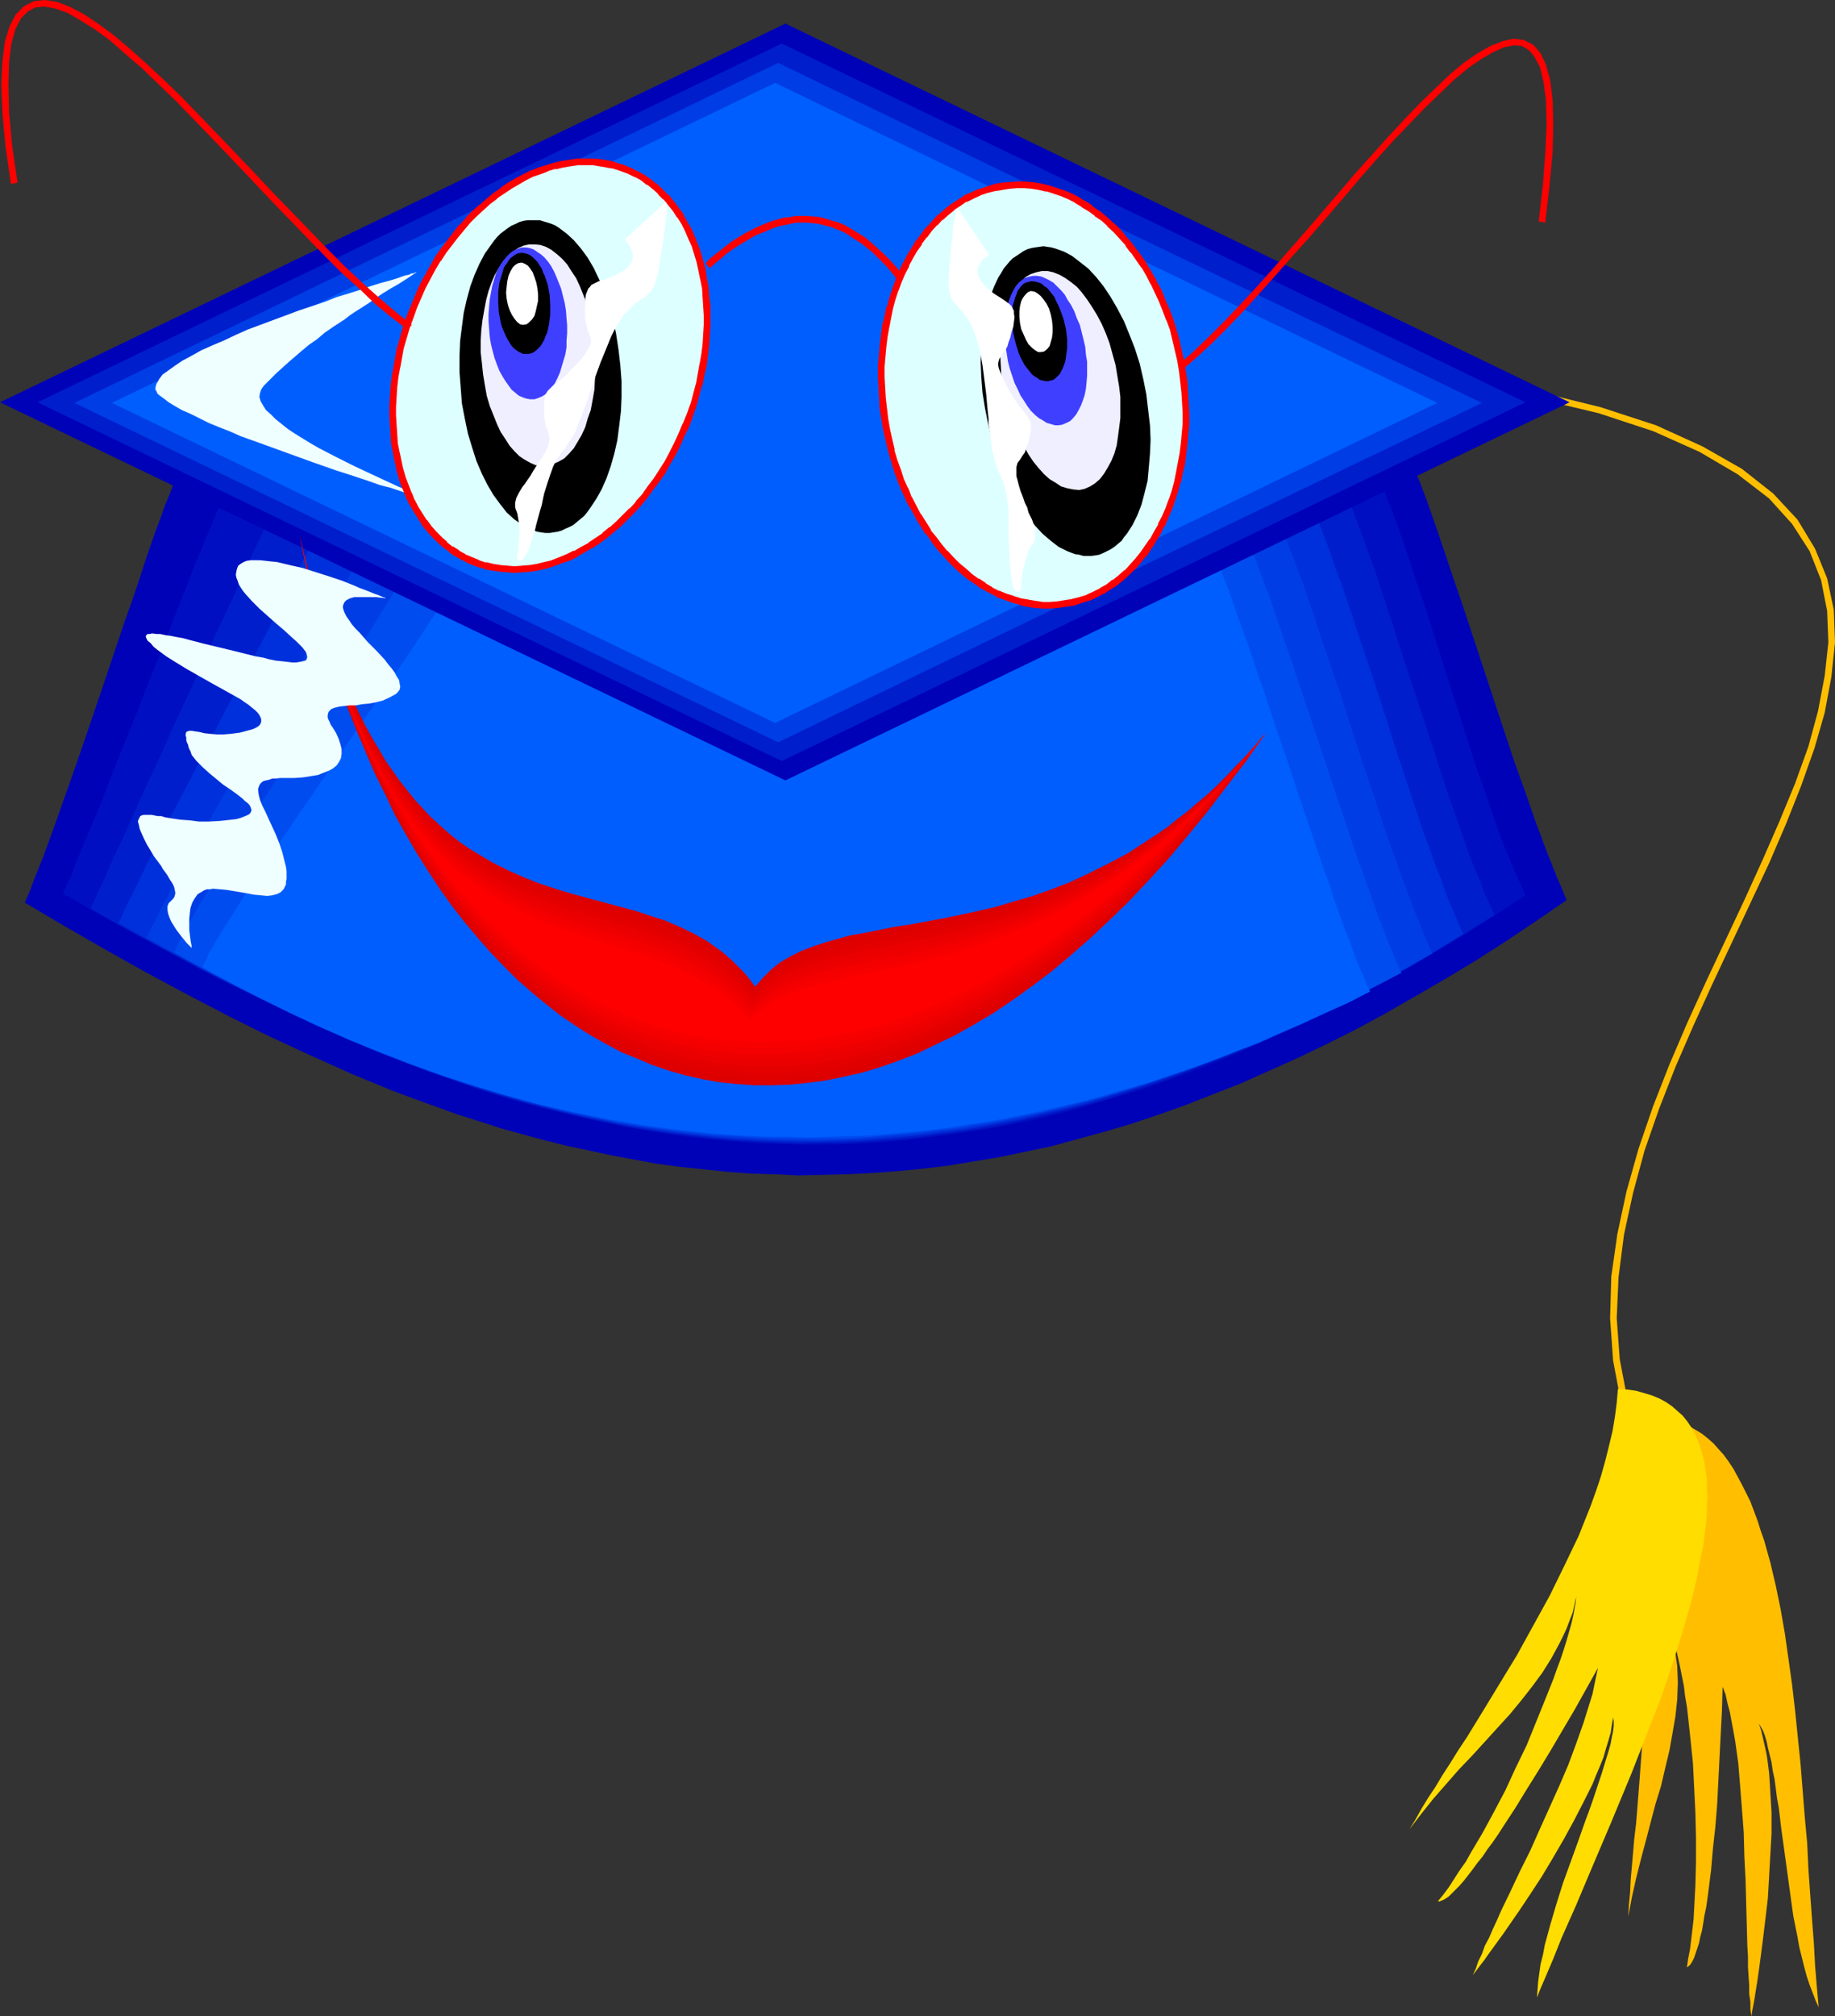 <?xml version="1.0" encoding="UTF-8" standalone="no"?>
<svg
   version="1.0"
   width="129.766mm"
   height="142.508mm"
   id="svg44"
   sodipodi:docname="Cap 31.wmf"
   xmlns:inkscape="http://www.inkscape.org/namespaces/inkscape"
   xmlns:sodipodi="http://sodipodi.sourceforge.net/DTD/sodipodi-0.dtd"
   xmlns="http://www.w3.org/2000/svg"
   xmlns:svg="http://www.w3.org/2000/svg">
  <rect width="100%" height="100%" fill="#333333" stroke="none"/>
  <sodipodi:namedview
     id="namedview44"
     pagecolor="#ffffff"
     bordercolor="#000000"
     borderopacity="0.25"
     inkscape:showpageshadow="2"
     inkscape:pageopacity="0.0"
     inkscape:pagecheckerboard="0"
     inkscape:deskcolor="#d1d1d1"
     inkscape:document-units="mm" />
  <defs
     id="defs1">
    <pattern
       id="WMFhbasepattern"
       patternUnits="userSpaceOnUse"
       width="6"
       height="6"
       x="0"
       y="0" />
  </defs>
  <path
     style="fill:#ffbf00;fill-opacity:1;fill-rule:evenodd;stroke:none"
     d="m 410.302,106.333 16.968,4.04 14.706,4.848 12.282,5.494 10.181,5.979 8.403,6.464 6.141,6.787 4.686,7.272 3.07,7.757 1.616,8.242 0.323,8.403 -0.97,8.888 -1.778,9.373 -2.586,9.534 -3.555,9.858 -4.202,10.181 -4.525,10.342 -4.848,10.666 -10.181,21.654 -5.01,10.989 -4.848,11.312 -4.363,11.15 -3.878,11.312 -3.232,11.474 -2.424,11.312 -1.616,11.312 -0.323,11.15 0.808,11.312 2.101,11.15 3.878,10.827 5.333,10.989 7.272,10.504 v 0.162 l 1.454,-1.131 v 0 l -7.11,-10.504 -5.333,-10.666 -3.717,-10.666 -2.101,-10.989 -0.808,-10.989 0.485,-10.989 1.454,-11.312 2.424,-11.15 3.07,-11.312 3.878,-11.15 4.363,-11.15 4.848,-11.15 5.01,-10.989 10.181,-21.654 5.01,-10.666 4.525,-10.504 4.04,-10.181 3.555,-10.019 2.747,-9.534 1.778,-9.534 0.97,-9.211 -0.323,-8.726 -1.778,-8.403 -3.232,-7.918 -4.686,-7.757 -6.464,-6.949 -8.403,-6.626 -10.504,-5.979 -12.443,-5.656 -14.867,-4.848 -17.13,-4.202 z"
     id="path1" />
  <path
     style="fill:#0002b7;fill-opacity:1;fill-rule:evenodd;stroke:none"
     d="m 48.965,123.624 -1.131,2.909 -1.293,3.07 -1.293,3.232 -1.131,3.232 -1.293,3.555 -1.293,3.555 -2.747,7.272 -2.586,7.757 -2.909,7.918 -5.494,16.322 -5.494,16.16 -2.747,7.918 -2.747,7.757 -2.586,7.272 -1.293,3.555 -1.293,3.555 -1.293,3.232 -1.293,3.232 -1.131,3.07 -1.293,2.909 10.666,6.302 10.666,6.141 10.666,5.979 10.827,5.818 10.827,5.656 10.989,5.494 11.15,5.171 11.15,5.01 11.312,4.686 5.656,2.101 5.818,2.101 5.818,2.101 5.656,1.778 5.979,1.939 5.818,1.616 5.979,1.616 5.818,1.454 6.141,1.293 5.979,1.293 6.141,1.131 6.141,1.131 6.141,0.808 6.302,0.646 6.141,0.646 6.302,0.485 6.464,0.162 6.302,0.323 6.626,-0.162 6.464,-0.162 6.626,-0.323 6.626,-0.485 6.626,-0.646 6.787,-0.808 6.787,-1.131 6.949,-1.131 6.949,-1.454 6.949,-1.454 7.11,-1.939 7.11,-1.939 7.11,-2.101 7.272,-2.424 7.272,-2.586 7.434,-2.909 7.434,-2.909 7.595,-3.394 7.595,-3.394 7.757,-3.717 7.757,-3.878 7.757,-4.202 7.918,-4.525 8.08,-4.686 8.08,-4.848 8.08,-5.171 8.242,-5.494 8.242,-5.656 -1.293,-3.232 -1.454,-3.232 -1.293,-3.394 -1.454,-3.555 -1.293,-3.555 -1.454,-3.878 -2.747,-7.918 -2.909,-8.08 -2.747,-8.242 -5.656,-17.13 -5.656,-17.13 -2.909,-8.403 -2.747,-8.08 -2.909,-7.757 -1.293,-3.878 -1.454,-3.717 -1.293,-3.394 -1.454,-3.394 -1.293,-3.394 -1.454,-3.07 -162.408,3.717 z"
     id="path2" />
  <path
     style="fill:#0002b7;fill-opacity:1;fill-rule:evenodd;stroke:none"
     d="m 48.965,123.139 -1.131,2.747 -1.293,2.909 -1.131,3.07 -1.293,3.07 -1.131,3.232 -1.293,3.394 -2.424,6.949 -2.424,7.434 -2.586,7.595 -10.181,30.866 -2.424,7.595 -2.586,7.272 -2.424,7.11 -1.293,3.394 -1.131,3.232 -1.293,3.232 -1.293,2.909 -1.131,2.909 -1.293,2.747 10.989,6.302 10.827,5.979 10.827,5.979 10.989,5.818 10.989,5.494 11.15,5.333 10.989,5.171 11.15,4.848 11.312,4.525 5.656,2.101 5.656,2.101 5.818,1.939 5.656,1.939 5.818,1.616 5.818,1.778 5.818,1.454 5.979,1.454 5.818,1.293 5.979,1.131 5.979,1.131 6.141,0.97 5.979,0.808 6.141,0.808 6.141,0.485 6.141,0.485 6.302,0.162 6.302,0.162 h 6.302 l 6.302,-0.162 6.464,-0.323 6.464,-0.646 6.626,-0.646 6.626,-0.808 6.626,-1.131 6.626,-1.131 6.787,-1.293 6.787,-1.616 6.949,-1.778 6.949,-1.939 7.11,-2.262 6.949,-2.262 7.272,-2.586 7.272,-2.747 7.272,-3.07 7.272,-3.07 7.434,-3.394 7.595,-3.717 7.595,-3.878 7.595,-4.04 7.757,-4.363 7.757,-4.525 7.918,-4.848 7.918,-5.01 8.08,-5.333 8.08,-5.656 -1.293,-2.909 -1.293,-3.07 -1.454,-3.232 -1.293,-3.394 -1.293,-3.394 -1.293,-3.555 -2.747,-7.434 -2.586,-7.595 -2.586,-8.08 -5.171,-16.16 -5.171,-16.322 -2.586,-7.918 -2.586,-7.757 -2.586,-7.434 -1.293,-3.555 -1.293,-3.394 -1.454,-3.394 -1.293,-3.232 -1.293,-3.07 -1.454,-2.909 z"
     id="path3" />
  <path
     style="fill:#000fc1;fill-opacity:1;fill-rule:evenodd;stroke:none"
     d="m 62.539,126.21 -1.131,2.586 -1.293,2.747 -1.293,3.07 -1.293,3.07 -1.293,3.232 -1.454,3.394 -1.454,3.555 -1.454,3.555 -2.909,7.434 -3.07,7.757 -3.07,7.918 -3.232,7.918 -3.07,8.08 -3.232,7.918 -3.07,7.595 -2.909,7.595 -1.454,3.555 -1.454,3.394 -1.454,3.394 -1.293,3.232 -1.293,3.07 -1.131,3.07 -1.293,2.747 -1.131,2.586 10.181,5.818 10.504,5.818 10.342,5.494 10.342,5.494 10.666,5.171 10.504,5.171 10.666,4.686 10.666,4.686 10.827,4.202 10.989,3.878 5.494,1.939 5.494,1.616 5.656,1.778 5.494,1.454 5.656,1.454 5.656,1.293 5.818,1.293 5.656,1.131 5.818,0.97 5.818,0.97 5.818,0.808 5.979,0.646 5.818,0.485 5.979,0.485 6.141,0.162 5.979,0.162 h 6.141 l 6.141,-0.162 6.302,-0.323 6.141,-0.485 6.302,-0.646 6.302,-0.808 6.464,-0.97 6.464,-0.97 6.626,-1.293 6.626,-1.454 6.626,-1.616 6.626,-1.939 6.787,-1.939 6.787,-2.101 6.949,-2.424 6.949,-2.586 6.949,-2.747 7.11,-2.909 7.11,-3.232 7.272,-3.232 7.272,-3.555 7.272,-3.878 7.434,-4.04 7.434,-4.04 7.595,-4.525 7.757,-4.686 7.595,-4.848 7.918,-5.171 -1.293,-2.909 -1.293,-2.909 -1.293,-3.07 -1.454,-3.394 -1.293,-3.394 -1.293,-3.555 -1.293,-3.717 -1.293,-3.878 -2.747,-7.757 -2.586,-8.08 -5.333,-16.645 -5.333,-16.806 -2.747,-8.08 -2.586,-7.757 -1.293,-3.878 -1.293,-3.555 -1.293,-3.555 -1.454,-3.555 -1.293,-3.232 -1.293,-3.232 -1.131,-2.909 -1.293,-2.747 -19.23,0.323 -19.069,0.323 -37.976,0.808 -37.653,0.808 -37.653,0.485 -37.491,0.646 -37.814,0.808 -37.976,0.646 -19.069,0.485 z"
     id="path4" />
  <path
     style="fill:#001ecc;fill-opacity:1;fill-rule:evenodd;stroke:none"
     d="m 75.952,129.28 -1.131,2.586 -1.131,2.747 -1.454,2.909 -1.293,2.909 -1.454,3.394 -1.616,3.232 -1.616,3.555 -1.616,3.555 -1.616,3.878 -1.778,3.717 -3.717,7.918 -3.717,8.08 -3.717,8.242 -3.878,8.242 -3.555,8.08 -3.717,7.918 -1.778,3.878 -1.616,3.717 -1.616,3.555 -1.616,3.555 -1.616,3.394 -1.454,3.232 -1.293,3.07 -1.454,2.909 -1.131,2.586 -1.131,2.586 9.696,5.494 9.858,5.333 9.858,5.333 10.019,5.01 10.019,4.848 10.019,4.848 10.181,4.525 10.342,4.202 10.342,3.878 10.504,3.717 5.333,1.778 5.333,1.616 5.333,1.454 5.333,1.454 5.494,1.293 5.494,1.293 5.494,1.131 5.494,1.131 5.494,0.97 5.656,0.808 5.656,0.646 5.656,0.646 5.818,0.485 5.656,0.323 5.818,0.323 5.979,0.162 5.818,-0.162 h 5.979 l 5.979,-0.323 5.979,-0.485 6.141,-0.485 6.141,-0.808 6.141,-0.808 6.302,-0.97 6.302,-1.131 6.302,-1.454 6.302,-1.454 6.464,-1.616 6.626,-1.778 6.464,-2.101 6.626,-2.101 6.787,-2.424 6.626,-2.586 6.787,-2.586 6.949,-2.909 6.787,-3.07 7.11,-3.394 6.949,-3.394 7.11,-3.717 7.272,-3.878 7.272,-4.04 7.272,-4.202 7.434,-4.525 7.434,-4.686 -1.293,-2.747 -1.293,-2.747 -1.131,-3.232 -1.454,-3.232 -1.293,-3.232 -1.293,-3.717 -1.293,-3.555 -1.293,-3.878 -1.454,-4.04 -1.293,-3.878 -2.747,-8.403 -2.747,-8.403 -5.656,-17.13 -2.747,-8.565 -2.747,-8.242 -1.293,-4.04 -1.293,-3.878 -1.454,-3.878 -1.293,-3.717 -1.293,-3.394 -1.293,-3.555 -1.293,-3.232 -1.293,-3.07 -1.293,-2.747 -1.131,-2.747 -18.099,0.323 -17.776,0.323 -17.776,0.323 -17.453,0.323 -34.744,0.485 -34.582,0.323 -34.582,0.485 -34.744,0.485 -17.453,0.162 -17.776,0.323 -17.776,0.323 z"
     id="path5" />
  <path
     style="fill:#0030db;fill-opacity:1;fill-rule:evenodd;stroke:none"
     d="m 89.365,132.351 -0.97,2.262 -1.293,2.747 -1.293,2.747 -1.454,3.07 -1.616,3.232 -1.778,3.394 -1.778,3.394 -1.778,3.717 -1.939,3.878 -2.101,3.878 -1.939,4.04 -2.101,4.04 -4.363,8.242 -4.525,8.403 -4.363,8.565 -4.202,8.242 -2.101,4.04 -2.101,4.04 -2.101,3.878 -1.778,3.878 -1.939,3.555 -1.778,3.555 -1.616,3.394 -1.616,3.232 -1.454,3.07 -1.454,2.747 -1.131,2.586 -1.131,2.424 9.211,5.171 9.373,5.01 9.211,4.848 9.534,4.848 9.534,4.525 9.534,4.363 9.858,4.202 9.858,3.878 9.858,3.717 10.181,3.394 10.181,3.07 5.171,1.454 5.171,1.293 5.171,1.293 5.171,1.131 5.333,1.131 5.333,0.97 5.333,0.808 5.333,0.808 5.494,0.646 5.494,0.646 5.494,0.485 5.656,0.323 5.494,0.162 5.656,0.162 h 5.656 l 5.818,-0.162 5.656,-0.162 5.818,-0.485 5.818,-0.485 5.979,-0.646 5.979,-0.808 5.979,-0.808 5.979,-1.131 6.141,-1.131 6.141,-1.454 6.302,-1.454 6.141,-1.616 6.302,-1.939 6.464,-1.939 6.302,-2.101 6.464,-2.262 6.464,-2.424 6.626,-2.586 6.626,-2.909 6.626,-2.909 6.787,-3.232 6.787,-3.232 6.949,-3.555 6.787,-3.717 7.11,-3.878 6.949,-4.04 7.11,-4.363 -1.131,-2.586 -1.131,-2.747 -1.293,-2.909 -1.293,-3.232 -1.131,-3.394 -1.454,-3.555 -1.293,-3.717 -1.454,-3.878 -1.293,-3.878 -1.454,-4.202 -2.747,-8.403 -2.909,-8.726 -2.747,-8.726 -2.909,-8.888 -2.909,-8.565 -2.747,-8.403 -1.454,-4.202 -1.293,-3.878 -1.454,-3.878 -1.293,-3.717 -1.293,-3.555 -1.293,-3.394 -1.293,-3.232 -1.131,-2.909 -1.293,-2.747 -1.131,-2.586 -16.968,0.323 -16.645,0.323 -16.322,0.162 -16.16,0.162 -15.998,0.162 h -15.837 l -31.512,0.162 -31.512,0.162 -15.675,0.162 -16.16,0.162 -15.998,0.162 -16.483,0.162 -16.645,0.323 z"
     id="path6" />
  <path
     style="fill:#003de5;fill-opacity:1;fill-rule:evenodd;stroke:none"
     d="m 102.939,135.421 -1.131,2.262 -1.131,2.424 -1.454,2.747 -1.616,3.07 -1.616,3.232 -1.939,3.394 -1.939,3.555 -2.101,3.717 -2.101,3.878 -2.262,3.878 -2.262,4.202 -2.424,4.202 -5.01,8.403 -5.01,8.726 -5.01,8.565 -4.848,8.565 -2.424,4.04 -2.262,4.202 -2.262,3.878 -2.262,3.878 -1.939,3.717 -1.939,3.555 -1.939,3.394 -1.616,3.232 -1.616,2.909 -1.293,2.747 -1.293,2.424 -0.97,2.262 8.565,4.848 8.726,4.686 8.888,4.525 8.888,4.363 9.05,4.202 9.211,4.04 9.211,3.878 9.373,3.717 9.534,3.394 9.696,3.07 9.696,2.909 10.019,2.586 5.01,1.131 5.01,0.97 5.01,1.131 5.171,0.808 10.342,1.616 10.504,1.131 5.333,0.323 5.333,0.323 5.333,0.323 h 5.333 l 5.494,0.162 5.494,-0.162 5.656,-0.162 5.494,-0.485 5.656,-0.485 5.656,-0.485 5.656,-0.808 5.818,-0.646 5.818,-0.97 5.818,-1.131 5.979,-1.293 5.818,-1.293 5.979,-1.454 6.141,-1.616 6.141,-1.778 5.979,-1.939 6.302,-2.101 6.141,-2.262 6.302,-2.262 6.464,-2.586 6.302,-2.586 6.464,-2.909 6.464,-3.07 6.464,-3.07 6.626,-3.394 6.626,-3.555 6.787,-3.555 6.787,-3.878 -1.131,-2.424 -1.131,-2.747 -1.131,-2.747 -1.293,-3.232 -1.293,-3.394 -1.293,-3.555 -1.454,-3.717 -1.293,-3.878 -1.454,-4.04 -1.454,-4.04 -2.747,-8.565 -3.07,-8.888 -2.909,-9.05 -2.909,-9.05 -3.07,-8.888 -2.909,-8.565 -1.293,-4.202 -1.454,-3.878 -1.293,-4.04 -1.454,-3.717 -1.293,-3.555 -1.293,-3.232 -1.131,-3.232 -1.131,-2.909 -1.293,-2.586 -0.97,-2.424 -8.08,0.162 -7.757,0.162 h -7.757 l -7.757,0.162 -15.029,0.162 h -14.706 -28.926 -28.442 l -28.442,-0.162 h -28.926 l -14.706,0.162 -15.029,0.162 h -7.757 l -7.757,0.162 -7.757,0.162 z"
     id="path7" />
  <path
     style="fill:#004cef;fill-opacity:1;fill-rule:evenodd;stroke:none"
     d="m 116.19,138.491 -0.485,0.97 -0.485,1.131 -1.293,2.424 -1.454,2.747 -1.616,2.909 -1.778,3.232 -2.101,3.232 -2.101,3.717 -2.262,3.717 -2.424,3.878 -2.424,4.04 -2.586,4.202 -2.586,4.202 -5.656,8.726 -5.494,8.888 -5.656,8.888 -5.656,8.565 -2.586,4.363 -2.586,4.202 -2.424,4.04 -2.424,3.717 -2.262,3.878 -2.101,3.555 -2.101,3.394 -1.778,3.07 -1.616,3.07 -1.454,2.586 -1.293,2.424 -0.485,1.131 -0.485,0.97 8.08,4.525 8.242,4.363 8.403,4.202 8.403,4.04 8.565,3.878 8.726,3.717 8.888,3.555 8.888,3.394 9.05,3.07 9.211,2.909 9.373,2.586 9.534,2.262 9.534,2.101 9.858,1.778 4.848,0.646 5.01,0.646 10.019,1.131 5.171,0.323 5.171,0.323 5.01,0.162 5.333,0.162 h 5.171 5.333 l 5.333,-0.162 5.333,-0.323 5.333,-0.485 5.494,-0.485 5.494,-0.646 5.494,-0.646 5.656,-0.97 5.494,-0.808 5.656,-1.131 5.656,-1.131 5.818,-1.454 5.818,-1.454 5.818,-1.454 5.818,-1.778 5.979,-1.778 5.979,-2.101 5.979,-1.939 5.979,-2.262 6.141,-2.424 6.141,-2.586 6.141,-2.586 6.302,-2.909 6.302,-2.909 6.141,-3.232 6.464,-3.232 6.464,-3.394 -1.131,-2.262 -0.97,-2.586 -1.293,-2.909 -1.131,-3.07 -1.293,-3.232 -1.293,-3.555 -1.293,-3.717 -1.454,-4.04 -1.454,-4.04 -1.454,-4.202 -1.454,-4.363 -1.454,-4.363 -3.07,-9.05 -6.141,-18.422 -3.07,-9.05 -1.454,-4.525 -1.454,-4.202 -1.454,-4.202 -1.454,-4.04 -1.293,-4.04 -1.454,-3.717 -1.293,-3.555 -1.131,-3.232 -1.293,-3.07 -1.131,-2.909 -1.131,-2.586 -0.97,-2.262 -7.434,0.162 h -7.272 l -7.272,0.162 -6.949,0.162 h -6.949 -6.787 -13.413 l -13.09,-0.162 -12.928,-0.162 -25.371,-0.323 -25.371,-0.323 h -12.928 l -13.09,-0.162 h -20.2 l -6.949,0.162 h -7.11 -7.11 l -7.272,0.162 z"
     id="path8" />
  <path
     style="fill:#005eff;fill-opacity:1;fill-rule:evenodd;stroke:none"
     d="m 129.765,141.562 -0.485,0.97 -0.485,1.131 -0.646,1.131 -0.646,1.131 -0.646,1.293 -0.808,1.293 -1.778,2.909 -1.939,3.232 -2.101,3.394 -2.262,3.555 -2.586,3.717 -2.586,4.04 -2.747,4.04 -2.909,4.363 -2.909,4.202 -6.141,9.05 -12.443,18.099 -6.141,8.888 -2.909,4.363 -2.909,4.202 -2.747,4.04 -2.586,4.04 -2.586,3.878 -2.262,3.555 -2.101,3.394 -1.939,3.07 -1.778,2.909 -0.646,1.293 -0.808,1.293 -0.646,1.131 -0.485,1.293 -0.646,0.97 -0.323,0.97 7.434,4.04 7.757,4.04 7.757,3.878 7.918,3.717 8.08,3.555 8.242,3.394 8.403,3.232 8.565,3.07 8.565,2.747 8.726,2.586 8.888,2.424 9.211,2.101 9.05,1.778 9.534,1.616 9.373,1.293 9.696,0.97 4.848,0.323 5.01,0.323 4.848,0.162 h 5.01 l 5.01,0.162 5.01,-0.162 5.171,-0.162 5.171,-0.162 5.171,-0.323 5.171,-0.485 5.333,-0.485 5.171,-0.646 5.333,-0.808 5.333,-0.808 5.494,-0.97 5.494,-1.131 5.333,-1.131 5.656,-1.293 5.494,-1.293 5.494,-1.616 5.656,-1.616 5.656,-1.616 5.818,-1.939 5.656,-1.939 5.818,-2.101 5.818,-2.262 5.979,-2.262 5.818,-2.586 5.979,-2.586 5.979,-2.747 6.141,-2.747 5.979,-3.07 -0.97,-2.101 -0.97,-2.424 -1.293,-2.747 -1.131,-3.07 -1.131,-3.232 -1.454,-3.555 -1.293,-3.717 -1.454,-4.04 -1.293,-4.04 -1.616,-4.363 -1.454,-4.363 -1.454,-4.363 -3.232,-9.373 -3.07,-9.373 -3.232,-9.373 -3.07,-9.373 -1.616,-4.525 -1.454,-4.363 -1.454,-4.363 -1.454,-4.04 -1.454,-3.878 -1.293,-3.878 -1.293,-3.555 -1.293,-3.232 -1.293,-3.07 -1.131,-2.747 -0.97,-2.424 -0.97,-2.101 h -6.949 l -6.626,0.162 -6.464,0.162 h -6.464 -12.443 -5.979 l -5.979,-0.162 -11.635,-0.162 -11.474,-0.162 -44.763,-1.131 -11.312,-0.323 -11.635,-0.162 h -5.979 l -5.979,-0.162 h -18.907 l -6.626,0.162 -6.626,0.162 z"
     id="path9" />
  <path
     style="fill:#0002b7;fill-opacity:1;fill-rule:evenodd;stroke:none"
     d="M 209.918,6.302 419.513,107.464 209.918,208.464 0,107.464 Z"
     id="path10" />
  <path
     style="fill:#001ecc;fill-opacity:1;fill-rule:evenodd;stroke:none"
     d="M 208.949,11.635 308.332,59.469 407.716,107.464 208.949,203.293 10.019,107.464 109.565,59.469 Z"
     id="path11" />
  <path
     style="fill:#003de5;fill-opacity:1;fill-rule:evenodd;stroke:none"
     d="m 207.979,16.806 93.889,45.41 94.213,45.41 -94.213,45.248 -93.889,45.41 L 19.877,107.626 113.928,62.216 Z"
     id="path12" />
  <path
     style="fill:#005eff;fill-opacity:1;fill-rule:evenodd;stroke:none"
     d="M 207.171,22.139 384.123,107.626 207.171,193.112 29.896,107.626 Z"
     id="path13" />
  <path
     style="fill:#dd0000;fill-opacity:1;fill-rule:evenodd;stroke:none"
     d="m 201.838,263.57 0.97,-1.131 1.131,-1.293 2.101,-2.101 2.424,-1.939 2.747,-1.616 2.909,-1.454 2.909,-1.131 3.394,-1.131 3.394,-0.97 3.555,-0.97 3.717,-0.646 4.04,-0.808 4.04,-0.808 4.202,-0.646 4.363,-0.808 4.363,-0.808 4.686,-0.97 4.525,-0.97 4.848,-1.131 4.848,-1.454 5.01,-1.454 5.01,-1.778 5.01,-1.939 5.171,-2.424 5.171,-2.586 5.171,-2.747 5.171,-3.394 2.747,-1.778 2.586,-1.778 2.586,-2.101 2.586,-1.939 2.586,-2.262 2.747,-2.262 2.586,-2.424 2.586,-2.586 2.586,-2.747 2.747,-2.747 2.586,-2.909 2.586,-3.07 -5.171,7.434 -5.333,6.949 -5.171,6.787 -5.171,6.302 -5.171,6.141 -5.333,5.818 -5.171,5.494 -5.171,5.01 -5.171,4.848 -5.171,4.525 -5.171,4.363 -5.171,3.878 -5.171,3.717 -5.01,3.394 -5.171,3.07 -5.171,2.909 -5.01,2.424 -5.01,2.424 -5.01,1.939 -5.01,1.778 -4.848,1.454 -5.01,1.131 -4.686,0.97 -4.848,0.646 -4.848,0.485 -4.686,0.162 h -4.686 l -4.686,-0.323 -4.686,-0.485 -4.525,-0.808 -4.363,-0.97 -4.525,-1.293 -4.363,-1.454 -4.202,-1.778 -4.363,-1.778 -4.202,-2.262 -4.04,-2.262 -4.04,-2.586 -4.04,-2.747 -3.878,-3.07 -3.717,-3.07 -3.878,-3.394 -3.555,-3.555 -3.717,-3.878 -3.394,-3.878 -3.394,-4.04 -3.394,-4.363 -3.232,-4.525 -3.07,-4.686 -3.07,-4.848 -2.909,-5.01 -2.909,-5.171 -2.586,-5.494 -2.747,-5.494 -2.424,-5.656 -2.424,-5.818 -2.424,-5.979 -2.101,-6.141 -2.101,-6.302 -1.939,-6.464 -1.939,-6.626 -1.616,-6.626 -1.616,-6.949 -1.454,-6.949 1.293,5.818 1.454,5.494 1.454,5.171 1.616,5.01 1.454,4.848 1.616,4.525 1.616,4.363 1.616,4.04 1.778,4.04 1.778,3.717 1.778,3.555 1.778,3.232 1.939,3.232 1.778,3.07 1.939,2.747 1.939,2.747 1.939,2.424 1.939,2.424 2.101,2.262 1.939,2.101 2.101,1.939 1.939,1.778 2.101,1.778 2.101,1.616 2.101,1.454 2.101,1.293 4.363,2.586 4.202,2.101 4.363,1.939 4.202,1.616 4.363,1.454 4.363,1.293 4.202,1.131 4.202,1.131 4.202,1.131 4.202,1.131 3.878,1.293 4.04,1.293 3.717,1.616 3.717,1.778 3.717,2.101 1.778,1.293 1.616,1.131 1.616,1.293 1.778,1.616 1.454,1.454 1.616,1.616 1.454,1.778 z"
     id="path14" />
  <path
     style="fill:#e00000;fill-opacity:1;fill-rule:evenodd;stroke:none"
     d="m 201.677,264.863 0.97,-1.131 0.97,-1.293 2.262,-1.939 2.262,-1.778 2.747,-1.616 2.747,-1.454 3.07,-1.131 3.232,-1.131 3.394,-0.97 3.555,-0.808 3.878,-0.808 3.878,-0.808 4.04,-0.808 4.202,-0.646 4.363,-0.808 4.363,-0.808 4.686,-0.97 4.686,-1.131 4.686,-1.293 4.848,-1.293 5.01,-1.616 5.01,-1.939 5.01,-2.101 5.333,-2.262 5.01,-2.747 5.333,-2.909 2.586,-1.778 2.747,-1.616 2.586,-1.778 2.586,-1.939 2.747,-2.101 2.586,-2.101 2.586,-2.262 2.747,-2.424 2.586,-2.424 2.747,-2.586 2.586,-2.747 2.586,-2.909 2.747,-3.07 2.586,-3.07 -5.171,7.272 -5.333,6.949 -5.171,6.626 -5.333,6.302 -5.171,5.979 -5.333,5.656 -5.171,5.333 -5.333,5.171 -5.171,4.686 -5.171,4.525 -5.171,4.202 -5.171,3.878 -5.171,3.555 -5.171,3.394 -5.171,2.909 -5.01,2.747 -5.01,2.586 -5.171,2.262 -5.01,1.939 -5.01,1.616 -4.848,1.454 -4.848,1.131 -5.01,0.97 -4.686,0.646 -4.848,0.485 -4.686,0.162 h -4.686 l -4.686,-0.323 -4.686,-0.646 -4.525,-0.808 -4.363,-0.97 -4.525,-1.131 -4.363,-1.616 -4.363,-1.616 -4.202,-1.939 -4.202,-2.101 -4.04,-2.262 -4.04,-2.586 -4.04,-2.747 -3.717,-2.909 -3.878,-3.232 -3.717,-3.232 -3.717,-3.555 -3.555,-3.717 -3.394,-3.878 -3.394,-4.202 -3.394,-4.202 -3.232,-4.525 -3.07,-4.525 -2.909,-4.848 -3.07,-5.01 -2.747,-5.171 -2.747,-5.171 -2.586,-5.494 -2.424,-5.656 -2.586,-5.818 -2.101,-5.818 -2.262,-6.141 -2.101,-6.141 -1.939,-6.302 -1.778,-6.464 -1.778,-6.626 -1.454,-6.787 -1.454,-6.949 1.293,5.818 1.454,5.494 1.454,5.333 1.454,5.01 1.616,4.848 1.616,4.686 1.616,4.363 1.616,4.04 1.616,4.04 1.778,3.717 1.778,3.555 1.778,3.555 1.939,3.07 1.778,3.232 1.939,2.747 1.939,2.747 1.939,2.586 1.939,2.424 1.939,2.262 2.101,2.101 2.101,1.939 1.939,1.939 2.101,1.616 2.101,1.778 2.101,1.454 2.101,1.454 4.202,2.586 4.363,2.262 4.363,1.778 4.202,1.778 4.363,1.454 4.202,1.293 4.202,1.131 8.565,2.424 4.04,1.131 4.04,1.293 3.878,1.454 3.878,1.454 3.717,1.778 3.555,2.101 1.778,1.131 1.778,1.293 1.616,1.293 1.616,1.454 1.616,1.454 1.616,1.778 1.454,1.778 z"
     id="path15" />
  <path
     style="fill:#e50000;fill-opacity:1;fill-rule:evenodd;stroke:none"
     d="m 201.515,266.156 0.808,-1.131 0.97,-1.131 2.262,-1.939 2.262,-1.778 2.586,-1.454 2.909,-1.454 2.909,-1.131 3.232,-1.131 3.394,-0.97 3.555,-0.808 3.717,-0.808 4.04,-0.646 4.04,-0.808 4.202,-0.808 4.363,-0.808 4.525,-0.97 4.525,-0.97 4.686,-1.131 4.686,-1.293 5.01,-1.454 5.01,-1.778 5.01,-1.778 5.01,-2.262 5.171,-2.424 5.171,-2.747 5.333,-3.232 2.586,-1.616 2.747,-1.778 2.586,-1.939 2.747,-1.939 2.586,-2.101 2.747,-2.262 2.586,-2.262 2.747,-2.424 2.747,-2.424 2.586,-2.747 2.747,-2.747 2.586,-2.909 2.747,-3.07 2.586,-3.232 -5.333,7.11 -5.171,6.949 -5.333,6.464 -5.333,6.141 -5.171,5.979 -5.333,5.494 -5.333,5.333 -5.171,4.848 -5.171,4.686 -5.333,4.525 -5.171,4.04 -5.171,3.878 -5.171,3.555 -5.171,3.232 -5.171,3.07 -5.01,2.586 -5.171,2.586 -5.01,2.101 -5.01,1.939 -5.01,1.616 -5.01,1.454 -4.848,1.131 -4.848,0.808 -4.848,0.646 -4.848,0.485 -4.686,0.162 -4.686,-0.162 -4.686,-0.323 -4.686,-0.485 -4.363,-0.808 -4.525,-1.131 -4.525,-1.131 -4.363,-1.454 -4.202,-1.778 -4.202,-1.778 -4.202,-2.101 -4.202,-2.424 -4.04,-2.424 -3.878,-2.747 -3.878,-2.909 -3.717,-3.07 -3.717,-3.232 -3.717,-3.555 -3.555,-3.717 -3.394,-3.878 -3.394,-4.04 -3.394,-4.202 -3.07,-4.363 -3.07,-4.686 -3.07,-4.686 -2.909,-4.848 -2.747,-5.171 -2.747,-5.171 -2.586,-5.333 -2.586,-5.494 -2.262,-5.818 -2.262,-5.818 -2.262,-5.979 -2.101,-6.141 -1.778,-6.141 -1.778,-6.464 -1.778,-6.464 -1.454,-6.787 -1.454,-6.787 1.293,5.818 1.454,5.656 1.454,5.333 1.454,5.01 1.454,5.01 1.616,4.525 1.616,4.525 1.778,4.04 1.616,4.202 1.778,3.717 1.616,3.717 1.939,3.394 1.778,3.232 1.778,3.07 1.939,2.909 1.939,2.747 1.939,2.586 1.939,2.586 1.939,2.262 2.101,2.101 1.939,2.101 2.101,1.939 2.101,1.616 2.101,1.778 2.101,1.616 1.939,1.293 4.363,2.747 4.202,2.262 4.363,1.939 4.202,1.778 4.363,1.454 4.363,1.454 4.202,1.293 8.403,2.262 4.04,1.293 4.04,1.131 3.878,1.454 3.878,1.616 3.717,1.778 3.555,1.939 1.778,1.131 1.778,1.293 1.616,1.293 1.616,1.454 1.616,1.454 1.616,1.616 1.454,1.778 z"
     id="path16" />
  <path
     style="fill:#ea0000;fill-opacity:1;fill-rule:evenodd;stroke:none"
     d="m 201.353,267.61 1.939,-2.262 2.101,-1.939 2.262,-1.616 2.586,-1.616 2.747,-1.293 3.07,-1.131 3.07,-0.97 3.394,-0.97 3.555,-0.808 3.717,-0.808 3.878,-0.808 4.04,-0.646 4.202,-0.97 4.363,-0.808 4.525,-0.97 4.525,-0.97 4.686,-1.293 4.848,-1.293 4.848,-1.616 5.01,-1.616 5.01,-2.101 5.171,-2.262 5.171,-2.586 5.171,-2.747 5.333,-3.232 2.747,-1.778 2.586,-1.778 5.494,-4.04 2.586,-2.101 2.747,-2.262 2.586,-2.424 2.747,-2.424 2.747,-2.586 2.586,-2.747 2.747,-2.909 2.586,-2.909 2.747,-3.07 2.747,-3.394 -5.333,7.11 -5.333,6.626 -5.333,6.464 -5.171,6.141 -5.333,5.656 -5.333,5.494 -5.333,5.171 -5.171,5.01 -5.333,4.525 -5.333,4.363 -5.171,4.04 -5.171,3.717 -5.171,3.555 -5.333,3.07 -5.01,3.07 -5.171,2.586 -5.171,2.424 -5.01,2.101 -5.01,1.939 -5.01,1.616 -5.01,1.293 -4.848,1.131 -4.848,0.808 -4.848,0.646 -4.848,0.323 -4.686,0.162 -4.686,-0.162 -4.686,-0.323 -4.525,-0.485 -4.686,-0.808 -4.363,-0.97 -4.363,-1.293 -4.525,-1.454 -4.202,-1.616 -4.202,-1.939 -4.202,-2.101 -4.04,-2.262 -4.04,-2.424 -3.878,-2.747 -3.878,-2.909 -3.878,-3.07 -3.717,-3.232 -3.555,-3.555 -3.555,-3.555 -3.394,-3.878 -3.394,-4.04 -3.232,-4.202 -3.232,-4.202 -3.07,-4.525 -3.07,-4.686 -2.909,-4.848 -2.747,-5.01 -2.586,-5.171 -2.586,-5.333 -2.424,-5.494 -2.424,-5.494 -2.262,-5.818 -2.101,-5.979 -2.101,-5.979 -1.778,-6.141 -1.939,-6.302 -1.616,-6.464 -1.454,-6.464 -1.454,-6.787 1.293,5.979 1.293,5.494 1.616,5.494 1.454,5.01 1.454,5.01 1.616,4.686 1.616,4.525 1.616,4.202 1.616,4.04 1.778,3.878 1.778,3.717 1.778,3.394 1.778,3.394 1.939,3.07 1.778,2.909 1.939,2.909 1.939,2.586 1.939,2.586 1.939,2.262 2.101,2.262 1.939,2.101 2.101,1.939 2.101,1.778 1.939,1.778 2.101,1.454 2.101,1.616 4.202,2.586 4.363,2.424 4.202,1.939 4.363,1.778 4.363,1.616 4.202,1.454 4.202,1.293 4.202,1.131 4.202,1.293 4.202,1.131 3.878,1.293 4.04,1.454 3.878,1.616 3.717,1.616 3.555,2.101 3.555,2.424 1.778,1.131 1.616,1.454 1.616,1.454 1.454,1.616 1.616,1.778 z"
     id="path17" />
  <path
     style="fill:#ef0000;fill-opacity:1;fill-rule:evenodd;stroke:none"
     d="m 201.192,268.903 1.778,-2.101 2.101,-1.939 2.424,-1.616 2.424,-1.454 2.747,-1.293 2.909,-1.131 3.232,-0.97 3.394,-0.97 3.555,-0.808 3.717,-0.808 3.878,-0.808 4.04,-0.808 4.04,-0.808 4.525,-0.808 4.363,-0.97 4.525,-1.131 4.686,-1.293 4.848,-1.293 4.848,-1.616 5.01,-1.939 5.171,-2.101 5.171,-2.262 5.171,-2.586 5.171,-2.909 5.494,-3.394 2.586,-1.778 2.747,-1.939 2.586,-1.939 2.747,-2.101 2.747,-2.262 2.747,-2.262 2.586,-2.424 2.747,-2.586 2.747,-2.586 2.747,-2.909 2.747,-2.909 2.586,-3.07 2.747,-3.07 2.747,-3.394 -5.333,6.949 -5.333,6.626 -5.333,6.302 -5.333,5.979 -5.333,5.656 -5.333,5.494 -5.333,5.01 -5.333,4.848 -5.333,4.525 -5.171,4.202 -5.333,4.04 -5.171,3.717 -5.171,3.394 -5.171,3.07 -5.171,2.909 -5.171,2.586 -5.171,2.262 -5.01,2.262 -5.01,1.778 -5.01,1.454 -5.01,1.454 -5.01,0.97 -4.848,0.97 -4.848,0.485 -4.686,0.323 -4.848,0.162 -4.686,-0.162 -4.525,-0.323 -4.686,-0.485 -4.525,-0.97 -4.525,-0.97 -4.363,-1.293 -4.363,-1.293 -4.363,-1.778 -4.04,-1.778 -4.202,-2.101 -4.04,-2.262 -4.04,-2.424 -4.04,-2.747 -3.878,-2.909 -3.717,-3.07 -3.717,-3.232 -3.555,-3.394 -3.555,-3.555 -3.394,-3.717 -3.394,-4.04 -3.232,-4.202 -3.07,-4.202 -3.232,-4.525 -2.909,-4.525 -2.909,-4.848 -2.747,-4.848 -2.747,-5.171 -2.424,-5.171 -2.586,-5.494 -2.262,-5.494 -2.262,-5.656 -2.101,-5.818 -1.939,-5.979 -1.939,-5.979 -1.778,-6.302 -1.616,-6.302 -1.454,-6.464 -1.454,-6.626 1.293,5.979 1.293,5.656 1.454,5.333 1.454,5.333 1.616,4.848 1.454,4.686 1.616,4.686 1.616,4.202 1.778,4.202 1.616,3.878 1.778,3.717 1.778,3.555 1.778,3.232 1.939,3.232 1.778,3.07 1.939,2.747 1.939,2.747 1.939,2.586 1.939,2.262 2.101,2.262 1.939,2.101 2.101,2.101 1.939,1.778 2.101,1.778 2.101,1.616 2.101,1.454 2.101,1.454 2.101,1.454 4.202,2.262 4.363,2.101 4.202,1.778 4.363,1.778 4.202,1.454 4.363,1.293 8.242,2.424 4.202,1.293 4.04,1.293 3.878,1.293 3.878,1.616 3.717,1.778 3.717,1.939 3.394,2.424 1.778,1.131 1.616,1.454 1.616,1.454 1.616,1.454 1.616,1.778 z"
     id="path18" />
  <path
     style="fill:#f40000;fill-opacity:1;fill-rule:evenodd;stroke:none"
     d="m 200.869,270.196 1.939,-2.101 1.939,-1.778 2.424,-1.616 2.424,-1.293 2.747,-1.293 2.909,-0.97 3.232,-1.131 3.232,-0.808 3.555,-0.808 3.717,-0.808 3.878,-0.808 4.04,-0.808 4.202,-0.808 4.202,-0.97 4.525,-1.131 4.525,-0.97 4.686,-1.454 4.848,-1.454 5.01,-1.616 5.01,-1.939 5.01,-2.101 5.171,-2.424 5.333,-2.747 5.333,-3.07 2.586,-1.616 2.747,-1.778 2.586,-1.939 2.747,-1.778 2.747,-2.101 2.586,-2.101 2.747,-2.262 2.747,-2.424 2.747,-2.424 2.747,-2.747 2.747,-2.586 2.747,-2.909 2.747,-3.07 2.747,-3.07 2.747,-3.232 2.747,-3.394 -5.494,6.787 -5.333,6.626 -5.333,6.141 -5.333,5.818 -5.333,5.656 -5.333,5.333 -5.333,5.01 -5.494,4.686 -5.171,4.525 -5.333,4.04 -5.333,4.04 -5.171,3.555 -5.333,3.394 -5.171,3.07 -5.171,2.747 -5.171,2.586 -5.01,2.262 -5.171,2.101 -5.01,1.778 -5.01,1.454 -5.01,1.293 -5.01,1.131 -4.848,0.808 -4.848,0.485 -4.686,0.323 -4.848,0.162 -4.686,-0.162 -4.686,-0.323 -4.525,-0.646 -4.525,-0.808 -4.525,-0.97 -4.363,-1.293 -4.363,-1.454 -4.202,-1.616 -4.363,-1.939 -4.04,-1.939 -4.04,-2.262 -4.04,-2.424 -3.878,-2.747 -3.878,-2.909 -3.717,-2.909 -3.717,-3.232 -3.555,-3.394 -3.555,-3.555 -3.394,-3.717 -3.394,-3.878 -3.232,-4.202 -3.07,-4.202 -3.232,-4.363 -2.909,-4.525 -2.747,-4.686 -2.747,-5.01 -2.747,-5.01 -2.586,-5.171 -2.424,-5.333 -2.262,-5.333 -2.262,-5.656 -2.101,-5.656 -1.939,-5.979 -1.939,-5.979 -1.616,-5.979 -1.616,-6.302 -1.616,-6.302 -1.293,-6.626 1.293,5.979 1.293,5.656 1.454,5.494 1.454,5.171 1.616,5.01 1.454,4.848 1.616,4.686 1.616,4.202 1.616,4.202 1.778,4.04 1.616,3.717 1.778,3.555 1.778,3.394 1.939,3.232 1.778,3.07 1.939,2.909 1.939,2.586 1.939,2.586 1.939,2.424 1.939,2.262 2.101,2.262 1.939,1.939 2.101,1.939 2.101,1.778 1.939,1.616 2.101,1.616 2.101,1.454 2.101,1.293 4.363,2.586 4.202,2.101 4.202,1.939 4.363,1.616 4.202,1.454 4.363,1.454 4.202,1.293 4.04,1.131 8.242,2.586 4.04,1.293 3.717,1.616 3.878,1.778 3.555,1.939 3.555,2.262 1.616,1.293 1.778,1.293 1.616,1.454 1.616,1.616 1.454,1.616 z"
     id="path19" />
  <path
     style="fill:#f90000;fill-opacity:1;fill-rule:evenodd;stroke:none"
     d="m 200.869,271.489 1.616,-1.939 2.101,-1.778 2.262,-1.454 2.424,-1.293 2.747,-1.293 2.909,-0.97 3.07,-0.97 3.394,-0.97 3.394,-0.646 3.717,-0.97 3.878,-0.646 4.04,-0.808 4.202,-0.97 4.363,-0.97 4.363,-0.97 4.686,-1.293 4.686,-1.293 4.848,-1.616 4.848,-1.778 5.01,-1.778 5.171,-2.262 5.171,-2.586 5.171,-2.747 5.494,-3.232 2.586,-1.616 5.494,-3.717 2.586,-2.101 2.747,-2.101 2.747,-2.101 2.747,-2.424 2.747,-2.424 2.747,-2.586 2.747,-2.586 2.747,-2.909 2.747,-2.747 2.909,-3.07 2.747,-3.232 2.747,-3.232 2.747,-3.555 -5.494,6.787 -5.333,6.302 -5.494,6.141 -5.333,5.818 -5.494,5.494 -5.333,5.171 -5.333,5.01 -5.333,4.525 -5.333,4.363 -5.333,4.202 -5.333,3.717 -5.171,3.555 -5.333,3.232 -5.171,3.07 -5.171,2.747 -5.171,2.586 -5.171,2.101 -5.171,2.101 -5.01,1.616 -5.01,1.616 -5.01,1.131 -4.848,1.131 -5.01,0.808 -4.848,0.485 -4.686,0.323 h -4.848 l -4.686,-0.162 -4.525,-0.323 -4.686,-0.646 -4.525,-0.808 -4.525,-0.97 -4.363,-1.293 -4.202,-1.454 -4.363,-1.616 -4.202,-1.778 -4.202,-2.101 -4.04,-2.262 -4.04,-2.424 -3.717,-2.586 -3.878,-2.747 -3.717,-3.07 -3.717,-3.232 -3.555,-3.232 -3.555,-3.555 -3.394,-3.717 -3.394,-3.878 -3.232,-4.04 -3.07,-4.202 -3.07,-4.363 -2.909,-4.525 -2.909,-4.525 -2.747,-4.848 -2.586,-5.01 -2.424,-5.01 -2.586,-5.333 -2.262,-5.333 -2.101,-5.494 -2.101,-5.656 -2.101,-5.818 -1.778,-5.818 -1.778,-5.979 -1.616,-6.302 -1.454,-6.141 -1.293,-6.464 1.293,5.979 1.293,5.818 1.454,5.494 1.454,5.333 1.454,5.01 1.616,4.848 1.454,4.525 1.616,4.525 1.778,4.04 1.616,4.04 1.778,3.878 1.778,3.555 1.616,3.394 1.939,3.394 1.939,3.07 1.778,2.909 1.939,2.747 1.939,2.586 1.939,2.424 1.939,2.424 2.101,2.101 1.939,2.101 2.101,1.939 1.939,1.778 2.101,1.778 2.101,1.616 2.101,1.454 2.101,1.293 4.202,2.586 4.363,2.262 4.202,1.939 4.363,1.778 4.202,1.454 4.202,1.293 4.202,1.454 4.202,1.131 8.08,2.747 4.04,1.293 3.878,1.616 3.717,1.778 3.717,1.939 3.555,2.262 1.616,1.131 1.778,1.293 1.616,1.454 1.454,1.454 1.616,1.616 z"
     id="path20" />
  <path
     style="fill:#ff0000;fill-opacity:1;fill-rule:evenodd;stroke:none"
     d="m 200.545,272.781 1.778,-1.939 1.939,-1.616 2.262,-1.454 2.424,-1.293 2.747,-1.131 2.909,-0.97 3.07,-0.97 3.232,-0.808 3.555,-0.808 3.717,-0.808 3.717,-0.808 1.939,-0.485 2.101,-0.323 4.202,-0.97 4.363,-0.97 4.363,-1.131 4.686,-1.131 4.686,-1.454 4.848,-1.616 4.848,-1.778 5.01,-2.101 5.171,-2.262 5.171,-2.586 5.333,-2.909 5.333,-3.232 2.747,-1.778 2.747,-1.939 2.747,-1.939 2.586,-1.939 2.747,-2.262 2.909,-2.262 2.747,-2.262 2.747,-2.586 2.747,-2.586 2.747,-2.747 2.909,-2.909 2.747,-2.909 2.747,-3.07 2.747,-3.232 2.909,-3.394 2.747,-3.555 -5.494,6.626 -5.333,6.302 -5.494,5.979 -5.494,5.656 -5.333,5.494 -5.494,5.01 -5.333,4.848 -5.333,4.686 -5.494,4.202 -5.333,4.04 -5.333,3.717 -5.171,3.555 -5.333,3.232 -5.171,2.909 -5.171,2.586 -5.333,2.424 -5.171,2.262 -5.01,1.939 -5.01,1.778 -5.01,1.293 -5.01,1.293 -5.01,0.97 -4.848,0.808 -4.848,0.485 -4.848,0.162 -4.686,0.162 -4.848,-0.162 -4.525,-0.323 -4.525,-0.646 -4.686,-0.808 -4.363,-0.97 -4.363,-1.293 -4.363,-1.454 -4.363,-1.616 -4.04,-1.939 -4.202,-1.939 -4.04,-2.262 -4.04,-2.424 -3.878,-2.586 -3.878,-2.747 -3.717,-2.909 -3.555,-3.232 -3.555,-3.394 -3.555,-3.394 -3.394,-3.717 -3.394,-3.717 -3.232,-4.04 -3.07,-4.04 -2.909,-4.363 -3.07,-4.363 -2.747,-4.686 -2.747,-4.686 -2.586,-4.848 -2.586,-5.01 -2.262,-5.333 -2.424,-5.171 -2.101,-5.494 -2.101,-5.494 -1.939,-5.818 -1.778,-5.656 -1.778,-5.979 -1.616,-6.141 -1.454,-6.141 -1.293,-6.302 1.293,6.141 1.293,5.818 1.454,5.494 1.454,5.333 1.454,5.01 1.454,5.01 1.616,4.525 1.616,4.525 1.616,4.202 1.616,4.04 1.778,3.878 1.778,3.555 1.778,3.555 1.778,3.232 1.939,3.232 1.778,2.909 1.939,2.909 1.939,2.586 1.939,2.424 1.939,2.424 1.939,2.262 2.101,2.101 1.939,1.939 2.101,1.939 2.101,1.616 2.101,1.616 2.101,1.616 2.101,1.454 4.202,2.586 4.202,2.262 4.363,1.939 4.202,1.778 4.363,1.454 4.04,1.616 8.565,2.586 8.08,2.586 3.878,1.454 3.878,1.454 3.878,1.778 3.555,1.939 3.555,2.101 1.778,1.293 1.616,1.293 1.616,1.454 1.616,1.454 1.616,1.616 z"
     id="path21" />
  <path
     style="fill:#efffff;fill-opacity:1;fill-rule:evenodd;stroke:none"
     d="m 103.262,159.823 h -0.162 l -0.162,-0.162 -0.646,-0.162 -0.646,-0.323 -0.808,-0.323 -0.97,-0.323 -1.131,-0.485 -1.293,-0.485 -1.293,-0.485 -1.454,-0.646 -3.232,-1.293 -3.394,-1.131 -3.555,-1.131 -3.555,-1.131 -3.555,-0.808 -3.394,-0.808 -1.616,-0.162 -1.454,-0.162 -1.454,-0.162 h -1.293 -1.131 l -1.131,0.162 -0.808,0.323 -0.808,0.485 -0.646,0.485 -0.323,0.808 -0.162,0.646 -0.162,0.97 0.162,0.808 0.323,0.808 0.323,0.97 0.485,0.808 0.646,0.97 0.808,0.97 1.616,1.778 1.939,1.939 4.363,3.878 2.101,1.778 1.939,1.778 1.616,1.454 0.808,0.808 0.646,0.646 0.485,0.646 0.485,0.646 0.162,0.485 0.162,0.646 v 0.323 l -0.162,0.485 -0.323,0.323 -0.646,0.162 -0.808,0.162 -0.97,0.162 h -1.131 l -1.293,-0.162 -1.454,-0.162 -1.616,-0.162 -1.616,-0.323 -1.778,-0.485 -1.939,-0.323 -1.939,-0.485 -3.878,-0.97 -4.04,-0.97 -4.04,-0.97 -3.717,-0.97 -1.778,-0.485 -1.778,-0.323 -1.616,-0.323 -1.293,-0.162 -1.454,-0.323 h -0.97 l -1.131,-0.162 -0.808,0.162 h -0.485 l -0.323,0.323 -0.162,0.323 0.162,0.485 0.323,0.646 0.808,0.646 0.808,0.97 0.97,0.808 1.131,0.808 1.293,0.97 2.586,1.616 2.909,1.778 5.979,3.394 2.909,1.616 2.909,1.616 2.586,1.454 1.131,0.808 0.97,0.646 0.97,0.808 0.808,0.646 0.646,0.646 0.485,0.646 0.323,0.646 0.162,0.485 v 0.646 l -0.162,0.485 -0.323,0.485 -0.646,0.485 -0.97,0.485 -1.131,0.323 -2.424,0.646 -2.424,0.323 -1.939,0.162 h -1.939 l -1.778,-0.162 -1.454,-0.162 -1.293,-0.323 -1.131,-0.162 -0.97,-0.162 h -0.646 l -0.485,0.162 -0.323,0.162 -0.162,0.646 v 0.323 l 0.162,0.485 v 0.646 l 0.162,0.646 0.323,0.646 0.162,0.808 0.485,0.97 0.323,0.97 1.293,1.616 1.616,1.616 1.778,1.616 3.717,3.07 1.939,1.293 1.778,1.293 1.454,1.131 0.646,0.646 0.646,0.485 0.485,0.485 0.323,0.485 0.162,0.485 0.162,0.485 -0.162,0.485 -0.162,0.323 -0.323,0.323 -0.646,0.323 -0.808,0.323 -0.808,0.323 -1.131,0.323 -1.454,0.162 -2.909,0.323 -2.909,0.162 H 53.166 l -2.424,-0.323 -2.424,-0.162 -2.262,-0.323 -1.939,-0.323 -0.97,-0.323 h -0.97 l -1.616,-0.323 h -1.293 -0.97 l -0.485,0.162 -0.323,0.162 -0.162,0.323 -0.162,0.323 -0.162,0.323 -0.162,0.485 0.162,0.485 0.162,0.646 0.162,0.808 0.323,0.808 0.808,1.778 0.808,1.616 0.97,1.616 0.97,1.616 0.97,1.293 0.97,1.293 0.323,0.646 0.485,0.646 0.808,1.131 0.646,1.131 0.646,0.97 0.485,0.97 0.162,0.808 0.162,0.808 -0.162,0.808 -0.323,0.646 -0.646,0.646 -0.646,0.646 -0.323,0.808 v 0.97 l 0.162,0.97 0.323,0.97 0.485,1.131 1.293,2.101 1.454,1.939 0.808,0.97 0.646,0.808 0.646,0.646 0.485,0.485 0.162,0.162 0.162,0.162 v 0 l -0.162,-0.162 v -0.485 l -0.162,-0.808 -0.162,-0.97 -0.162,-1.293 -0.162,-1.293 v -1.454 -1.454 l 0.162,-1.616 0.162,-1.293 0.485,-1.454 0.646,-1.131 0.808,-1.131 1.131,-0.646 0.485,-0.323 0.808,-0.323 h 0.808 l 0.808,-0.162 1.939,0.162 1.778,0.162 3.878,0.646 3.555,0.646 1.778,0.162 1.616,0.162 1.293,-0.162 1.293,-0.323 0.97,-0.485 0.485,-0.485 0.323,-0.323 0.323,-0.646 0.323,-0.646 v -0.646 l 0.162,-0.808 v -0.97 -1.131 l -0.162,-1.131 -0.323,-1.293 -0.646,-2.586 -0.808,-2.424 -0.97,-2.424 -0.97,-2.101 -0.97,-2.101 -0.808,-1.778 -0.808,-1.616 -0.646,-1.616 -0.323,-1.293 -0.162,-1.131 v -0.646 l 0.162,-0.323 0.162,-0.485 0.323,-0.485 0.323,-0.323 0.485,-0.323 0.646,-0.162 0.808,-0.162 0.808,-0.323 h 0.97 l 1.131,-0.162 h 1.293 2.586 l 2.262,-0.162 2.101,-0.323 1.939,-0.323 1.616,-0.646 1.293,-0.485 1.131,-0.646 0.97,-0.808 0.646,-0.97 0.485,-0.97 0.162,-1.131 v -1.293 l -0.323,-1.293 -0.485,-1.454 -0.646,-1.454 -0.97,-1.616 -0.485,-0.646 -0.323,-0.808 -0.323,-0.646 -0.162,-0.485 v -0.646 l 0.162,-0.646 0.162,-0.323 0.646,-0.646 0.808,-0.323 1.293,-0.323 1.293,-0.162 1.454,-0.162 h 1.616 l 1.778,-0.323 1.778,-0.162 1.778,-0.323 1.939,-0.485 1.778,-0.808 1.778,-0.97 0.485,-0.485 0.485,-0.646 0.162,-0.808 -0.162,-0.808 -0.162,-0.97 -0.646,-0.97 -0.485,-0.97 -0.808,-1.131 -0.97,-1.131 -0.97,-1.293 -2.101,-2.262 -2.424,-2.424 -2.101,-2.424 -1.131,-1.131 -0.97,-1.131 -0.646,-0.97 -0.808,-1.131 -0.485,-0.97 -0.323,-0.808 -0.162,-0.808 0.162,-0.646 0.323,-0.646 0.485,-0.485 0.97,-0.485 1.131,-0.323 h 0.808 0.808 1.939 1.131 1.131 l 1.293,0.162 z"
     id="path22" />
  <path
     style="fill:#efffff;fill-opacity:1;fill-rule:evenodd;stroke:none"
     d="m 111.342,72.72 h -0.162 -0.162 l -0.162,0.162 -0.485,0.162 h -0.485 l -0.485,0.323 -0.808,0.162 -0.646,0.162 -1.778,0.646 -2.101,0.646 -2.424,0.646 -2.586,0.808 -2.747,0.97 -3.07,0.97 -3.232,0.97 -3.232,1.293 -6.787,2.262 -6.949,2.586 -6.949,2.586 -3.232,1.454 -3.07,1.454 -3.07,1.293 -2.909,1.293 -2.586,1.454 -2.424,1.293 -1.939,1.293 -1.778,1.293 -1.616,1.131 -0.485,0.646 -0.485,0.646 -0.323,0.646 -0.323,0.485 -0.162,0.485 -0.162,0.646 v 0.485 l 0.323,0.485 0.162,0.485 0.485,0.485 1.131,0.808 1.454,1.131 1.616,0.97 1.939,1.131 2.262,0.97 2.262,1.131 2.586,1.293 2.747,1.131 2.909,1.131 2.909,1.293 6.302,2.262 12.928,4.686 6.464,2.262 3.07,0.97 2.909,0.97 2.909,0.97 2.747,0.97 2.586,0.646 2.424,0.808 2.262,0.808 1.939,0.646 1.778,0.485 1.454,0.485 1.131,0.323 0.97,0.323 h 0.323 0.162 l 0.162,0.162 v 0 l -0.162,-0.162 -0.485,-0.162 -0.646,-0.162 -1.131,-0.485 -1.293,-0.485 -1.293,-0.646 -1.778,-0.646 -1.778,-0.808 -1.939,-0.808 -2.101,-0.97 -4.525,-2.101 -4.848,-2.262 -4.848,-2.424 -4.686,-2.424 -2.262,-1.293 -2.101,-1.293 -2.101,-1.293 -1.939,-1.293 -1.616,-1.293 -1.616,-1.293 -1.293,-1.293 -1.293,-1.131 -0.808,-1.293 -0.646,-1.131 -0.323,-1.131 0.162,-0.97 0.323,-0.97 0.323,-0.485 0.323,-0.485 1.778,-1.778 1.616,-1.616 3.394,-3.07 3.394,-2.909 1.939,-1.616 2.101,-1.454 2.101,-1.778 2.586,-1.778 2.747,-1.778 1.454,-1.131 1.454,-0.97 1.778,-1.131 1.778,-1.131 1.778,-1.293 1.939,-1.293 2.101,-1.293 2.262,-1.293 2.262,-1.454 z"
     id="path23" />
  <path
     style="fill:#ffbf00;fill-opacity:1;fill-rule:evenodd;stroke:none"
     d="m 486.092,536.19 -0.808,-1.778 -0.808,-2.101 -0.808,-2.101 -0.808,-2.424 -0.646,-2.424 -0.646,-2.586 -0.646,-2.586 -0.485,-2.747 -1.131,-5.656 -0.808,-5.818 -1.616,-11.797 -0.808,-5.818 -0.646,-5.494 -0.485,-2.586 -0.323,-2.586 -0.323,-2.424 -0.485,-2.262 -0.323,-2.262 -0.485,-1.939 -0.485,-1.939 -0.323,-1.616 -0.485,-1.616 -0.485,-1.293 -0.646,-1.131 -0.485,-0.808 0.646,1.939 0.485,2.101 0.485,2.101 0.485,2.262 0.323,2.262 0.323,2.586 0.162,2.424 0.162,2.747 0.323,5.333 v 5.656 l -0.323,5.656 -0.323,5.818 -0.323,5.656 -0.646,5.494 -0.646,5.333 -0.646,5.01 -0.323,2.424 -0.323,2.262 -0.323,2.262 -0.323,1.939 -0.323,2.101 -0.323,1.778 -0.323,1.616 -0.162,1.454 -0.323,-1.778 v -2.101 l -0.323,-2.101 v -2.262 l -0.162,-2.424 -0.162,-2.586 v -2.747 l -0.162,-2.586 -0.162,-5.818 -0.162,-5.979 -0.162,-6.141 -0.323,-6.302 -0.162,-6.302 -0.485,-6.302 -0.485,-6.141 -0.485,-5.979 -0.808,-5.818 -0.485,-2.747 -0.485,-2.586 -0.485,-2.586 -0.646,-2.424 -0.485,-2.262 -0.808,-2.101 -0.162,6.141 -0.323,6.302 -0.646,12.766 -0.323,6.302 -0.485,5.979 -0.646,5.818 -0.485,5.656 -0.323,2.586 -0.323,2.586 -0.323,2.424 -0.323,2.262 -0.485,2.262 -0.323,2.101 -0.323,1.939 -0.485,1.778 -0.323,1.616 -0.485,1.454 -0.485,1.454 -0.323,0.97 -0.485,0.97 -0.485,0.808 -0.485,0.485 -0.485,0.323 0.323,-2.262 0.485,-2.424 0.323,-2.586 0.323,-2.747 0.323,-2.747 0.323,-5.979 0.162,-3.07 0.162,-6.302 v -6.626 l -0.162,-6.626 -0.323,-6.626 -0.323,-6.464 -0.646,-6.302 -0.646,-5.979 -0.323,-2.909 -0.485,-2.747 -0.323,-2.747 -0.485,-2.424 -0.485,-2.424 -0.485,-2.262 -0.485,-2.101 -0.485,-1.778 -0.485,-1.778 -0.485,-1.454 0.485,2.101 0.485,2.262 0.323,2.262 0.323,2.262 0.162,4.363 -0.162,4.525 -0.485,4.525 -0.808,4.686 -0.808,4.525 -1.131,4.686 -1.131,4.848 -1.454,4.686 -2.586,9.858 -1.293,4.848 -1.293,5.171 -1.131,5.01 -0.97,5.171 0.162,-3.07 0.323,-3.232 0.162,-3.555 0.323,-3.555 0.323,-3.717 0.323,-3.717 0.485,-4.04 0.323,-4.04 0.646,-8.242 0.646,-8.726 0.646,-8.888 0.323,-8.888 0.323,-9.05 -0.162,-8.888 -0.323,-8.888 -0.808,-8.565 -0.485,-4.202 -0.646,-4.202 -0.808,-4.04 -0.97,-4.04 -0.97,-3.878 -1.131,-3.717 -1.293,-3.555 -1.454,-3.555 2.424,-0.97 2.262,-0.646 2.262,-0.485 2.101,-0.323 2.101,-0.162 h 1.939 l 1.939,0.323 1.939,0.323 1.778,0.646 1.778,0.646 1.616,0.97 1.616,0.97 1.616,1.293 1.454,1.293 1.293,1.454 1.454,1.616 1.293,1.778 1.293,1.939 1.131,2.101 1.131,2.101 1.131,2.262 1.131,2.262 0.97,2.586 0.97,2.586 0.808,2.586 0.97,2.747 0.808,2.909 0.808,2.909 1.454,6.141 1.293,6.302 1.131,6.464 0.97,6.787 0.97,6.949 0.808,6.949 1.454,14.221 1.131,14.221 0.646,6.949 0.323,6.949 0.485,6.787 0.485,6.626 0.485,6.302 0.323,5.979 0.485,5.818 z"
     id="path24" />
  <path
     style="fill:#ffdd00;fill-opacity:1;fill-rule:evenodd;stroke:none"
     d="m 410.787,533.604 0.162,-2.101 0.162,-2.101 0.323,-2.424 0.323,-2.262 0.646,-2.586 0.485,-2.586 1.454,-5.333 1.616,-5.494 1.778,-5.656 4.04,-11.15 1.939,-5.494 0.97,-2.586 0.97,-2.747 0.808,-2.424 0.808,-2.424 0.808,-2.424 0.646,-2.101 0.646,-2.101 0.646,-2.101 0.485,-1.778 0.323,-1.778 0.323,-1.454 0.162,-1.454 v -1.293 l -0.162,-0.97 -0.323,1.939 -0.323,2.101 -0.646,2.262 -0.646,2.101 -0.646,2.262 -0.97,2.424 -0.97,2.262 -0.97,2.424 -2.424,4.848 -2.586,5.01 -2.747,5.01 -2.909,5.01 -2.909,4.848 -3.07,4.686 -2.909,4.363 -2.909,4.202 -1.454,2.101 -1.293,1.778 -1.293,1.778 -1.293,1.778 -1.131,1.616 -1.131,1.454 -0.97,1.293 -0.97,1.293 0.808,-1.778 0.646,-1.939 0.97,-1.939 0.808,-2.262 1.131,-2.101 0.97,-2.262 1.131,-2.424 1.131,-2.586 2.424,-5.01 2.586,-5.494 2.747,-5.494 2.586,-5.818 5.171,-11.474 2.424,-5.656 2.101,-5.656 1.939,-5.494 0.808,-2.586 0.808,-2.586 0.808,-2.586 0.485,-2.424 0.485,-2.262 0.485,-2.262 -3.07,5.494 -3.07,5.494 -6.464,10.989 -3.232,5.333 -3.232,5.171 -3.07,5.01 -3.07,4.686 -1.454,2.262 -1.454,2.101 -1.454,1.939 -1.293,1.939 -1.454,1.778 -1.293,1.778 -1.131,1.454 -1.131,1.454 -1.131,1.293 -1.131,1.131 -0.97,0.97 -0.808,0.808 -0.97,0.646 -0.646,0.323 -0.808,0.323 h -0.485 l 1.454,-1.778 1.454,-1.939 1.454,-2.262 1.454,-2.262 1.616,-2.262 1.454,-2.586 3.07,-5.171 3.07,-5.656 3.07,-5.818 2.747,-5.979 2.909,-5.979 2.424,-5.979 2.424,-5.979 2.262,-5.656 0.97,-2.747 0.97,-2.586 0.808,-2.424 0.808,-2.586 0.646,-2.262 0.646,-2.262 0.485,-2.101 0.323,-1.778 0.323,-1.778 0.162,-1.616 -0.485,2.262 -0.485,2.101 -0.808,2.101 -0.808,2.101 -0.97,2.101 -0.97,1.939 -2.101,3.878 -2.424,3.878 -2.747,3.717 -2.909,3.717 -3.07,3.717 -3.394,3.717 -3.232,3.555 -3.394,3.717 -3.555,3.717 -3.394,3.878 -3.394,3.878 -3.232,4.04 -3.232,4.202 1.616,-2.586 1.616,-2.909 1.778,-2.909 1.939,-2.909 1.939,-3.232 2.101,-3.232 2.101,-3.394 2.262,-3.394 4.363,-7.11 4.525,-7.434 4.525,-7.434 4.363,-7.918 4.363,-7.918 3.878,-7.918 3.878,-8.08 1.616,-4.04 1.616,-4.04 1.454,-4.04 1.293,-3.878 1.131,-4.04 0.97,-3.878 0.97,-4.04 0.646,-3.878 0.485,-3.717 0.323,-3.717 2.586,0.162 2.262,0.323 2.262,0.646 2.101,0.646 1.939,0.808 1.778,0.97 1.616,1.131 1.454,1.293 1.293,1.131 1.293,1.616 0.97,1.454 0.97,1.778 0.808,1.778 0.646,1.778 0.646,2.101 0.485,1.939 0.323,2.262 0.323,2.262 v 2.262 l 0.162,2.586 -0.162,2.424 v 2.586 l -0.323,2.586 -0.323,2.747 -0.323,2.747 -0.646,2.909 -1.131,5.979 -1.454,5.979 -1.778,6.302 -1.939,6.302 -2.101,6.464 -2.262,6.626 -2.586,6.626 -5.171,13.251 -5.494,13.251 -2.747,6.464 -2.747,6.464 -2.586,6.141 -1.293,3.07 -1.293,2.909 -2.586,5.818 -2.262,5.656 -2.262,5.333 -1.131,2.586 z"
     id="path25" />
  <path
     style="fill:#ddffff;fill-opacity:1;fill-rule:evenodd;stroke:none"
     d="m 168.064,45.571 1.939,0.97 1.778,0.97 1.616,1.131 1.616,1.131 1.454,1.454 1.454,1.454 1.454,1.454 1.293,1.778 1.131,1.778 1.131,1.778 0.97,1.939 0.97,1.939 0.808,2.101 0.646,2.101 0.646,2.262 0.646,2.262 0.485,2.262 0.323,2.424 0.323,2.424 0.162,2.586 v 2.424 2.586 2.586 l -0.323,2.586 -0.323,2.747 -0.323,2.586 -0.485,2.747 -0.646,2.747 -1.454,5.333 -0.97,2.747 -1.131,2.747 -1.131,2.586 -1.131,2.586 -1.293,2.424 -1.293,2.424 -1.454,2.424 -1.616,2.262 -1.454,2.101 -1.616,2.101 -1.616,2.101 -1.778,1.778 -1.778,1.778 -1.778,1.778 -1.778,1.616 -1.939,1.454 -1.939,1.454 -1.939,1.293 -1.939,1.131 -1.939,0.97 -2.101,0.97 -1.939,0.808 -2.101,0.808 -1.939,0.646 -2.101,0.323 -1.939,0.323 -2.101,0.323 h -2.101 -1.939 l -1.939,-0.162 -2.101,-0.323 -1.939,-0.485 -1.778,-0.646 -1.939,-0.646 -1.939,-0.97 -1.778,-0.97 -1.616,-1.131 -1.616,-1.293 -1.454,-1.293 -1.454,-1.454 -1.454,-1.616 -1.293,-1.616 -1.131,-1.778 -0.97,-1.778 -1.131,-1.939 -0.808,-1.939 -0.97,-2.101 -0.646,-2.101 -0.646,-2.262 -1.131,-4.686 -0.323,-2.262 -0.323,-2.424 -0.162,-2.586 v -2.586 -2.424 l 0.162,-2.747 0.162,-2.586 0.323,-2.586 0.323,-2.747 0.485,-2.586 0.646,-2.747 1.454,-5.333 0.97,-2.747 1.131,-2.747 1.131,-2.586 1.131,-2.586 1.293,-2.586 1.293,-2.424 1.454,-2.262 1.616,-2.262 1.454,-2.262 1.616,-2.101 1.778,-1.939 1.616,-1.939 1.778,-1.778 1.778,-1.616 1.778,-1.616 1.939,-1.616 1.939,-1.293 1.939,-1.293 1.939,-1.131 1.939,-1.131 2.101,-0.97 1.939,-0.646 2.101,-0.808 2.101,-0.646 1.939,-0.485 2.101,-0.323 1.939,-0.162 2.101,-0.162 1.939,0.162 1.939,0.162 2.101,0.323 1.939,0.485 1.939,0.485 z"
     id="path26" />
  <path
     style="fill:#ff0000;fill-opacity:1;fill-rule:evenodd;stroke:none"
     d="m 167.741,46.379 v 0 l 1.939,0.97 -0.162,-0.162 1.778,0.97 v 0 l 1.616,1.293 v -0.162 l 1.616,1.293 -0.162,-0.162 1.616,1.454 h -0.162 l 1.454,1.454 v -0.162 l 1.293,1.616 1.293,1.616 v 0 l 1.131,1.778 v -0.162 l 1.131,1.778 0.97,1.939 v 0 l 0.808,1.939 v 0 l 0.97,2.101 0.646,2.101 v 0 l 0.646,2.101 v 0 l 0.485,2.262 0.485,2.424 v -0.162 l 0.485,2.424 v -0.162 l 0.162,2.586 0.162,2.424 v 0 l 0.162,2.424 v 2.586 0 l -0.162,2.586 -0.162,2.586 v 0 l -0.323,2.586 -0.485,2.747 v -0.162 l -0.485,2.747 -0.485,2.747 v -0.162 l -1.454,5.494 v -0.162 l -0.97,2.747 -1.131,2.747 v -0.162 l -1.131,2.747 -1.131,2.424 v 0 l -1.293,2.586 v 0 l -1.293,2.424 -1.454,2.262 v 0 l -1.454,2.262 v 0 l -1.616,2.101 -1.454,2.101 v 0 l -1.778,1.939 h 0.162 l -1.778,1.939 v -0.162 l -1.778,1.778 -1.778,1.778 v 0 l -1.778,1.616 v -0.162 l -1.939,1.616 h 0.162 l -1.939,1.293 v 0 l -1.939,1.293 h 0.162 l -2.101,1.131 -1.939,1.131 v -0.162 l -1.939,0.97 v 0 l -1.939,0.808 -2.101,0.808 h 0.162 l -2.101,0.485 v 0 l -1.939,0.485 v 0 l -1.939,0.323 -2.101,0.162 h 0.162 l -2.101,0.162 -1.939,-0.162 h 0.162 l -2.101,-0.162 h 0.162 l -2.101,-0.323 h 0.162 l -2.101,-0.485 0.162,0.162 -1.939,-0.646 h 0.162 l -1.939,-0.808 v 0 l -1.939,-0.808 h 0.162 l -1.778,-0.97 h 0.162 l -1.778,-1.131 v 0.162 l -1.616,-1.293 h 0.162 l -1.454,-1.293 v 0 l -1.454,-1.454 v 0 l -1.293,-1.454 -1.293,-1.778 v 0.162 l -1.131,-1.778 v 0 l -1.131,-1.778 -0.97,-1.939 v 0.162 l -0.808,-2.101 v 0.162 l -0.808,-2.101 -0.808,-2.101 v 0 l -0.646,-2.262 v 0.162 l -0.97,-4.686 v 0.162 l -0.485,-2.424 v 0 l -0.162,-2.424 -0.162,-2.424 v 0 l -0.162,-2.586 v -2.424 0 l 0.162,-2.586 0.162,-2.586 v 0 l 0.323,-2.747 0.485,-2.586 v 0.162 l 0.485,-2.747 0.485,-2.747 v 0.162 l 1.616,-5.494 v 0 l 0.97,-2.586 0.97,-2.747 v 0 l 1.131,-2.586 1.131,-2.586 v 0 l 1.293,-2.424 v 0 l 1.293,-2.424 1.454,-2.424 v 0.162 l 1.454,-2.262 v 0 l 1.616,-2.101 1.616,-2.101 v 0 l 1.616,-1.939 v 0 l 1.616,-1.939 v 0 l 1.778,-1.778 1.778,-1.616 v 0 l 1.778,-1.616 v 0 l 1.939,-1.454 h -0.162 l 1.939,-1.293 v 0 l 1.939,-1.293 v 0 l 1.939,-1.131 1.939,-1.131 v 0 l 1.939,-0.97 v 0 l 1.939,-0.646 2.101,-0.808 h -0.162 l 2.101,-0.646 v 0.162 l 1.939,-0.485 v 0 l 1.939,-0.323 2.101,-0.323 h -0.162 2.101 1.939 v 0 l 1.939,0.323 v 0 l 1.939,0.323 h -0.162 l 2.101,0.323 h -0.162 l 1.939,0.646 v 0 l 1.778,0.646 0.646,-1.616 -1.778,-0.808 h -0.162 l -1.778,-0.485 -0.162,-0.162 -1.939,-0.485 h -0.162 l -1.939,-0.323 v 0 l -2.101,-0.162 v 0 h -1.939 -2.101 v 0 l -2.101,0.323 -2.101,0.323 v 0 l -2.101,0.485 v 0 l -2.101,0.646 v 0 l -2.101,0.646 -1.939,0.808 h -0.162 l -1.939,0.97 v 0 l -2.101,1.131 -1.939,1.131 v 0 l -1.939,1.293 v 0.162 l -1.939,1.293 v 0 l -1.939,1.616 v 0 l -1.778,1.616 h -0.162 l -1.778,1.616 -1.778,1.778 v 0.162 l -1.616,1.778 h -0.162 l -1.616,2.101 v 0 l -1.616,2.101 -1.616,2.101 v 0 l -1.616,2.262 v 0.162 l -1.293,2.262 -1.454,2.586 v 0 l -1.293,2.424 v 0 l -1.131,2.586 -1.131,2.747 v 0 l -1.131,2.747 -0.97,2.747 v 0 l -1.454,5.333 -0.162,0.162 -0.485,2.586 -0.485,2.747 v 0.162 l -0.485,2.586 -0.323,2.747 v 0 l -0.162,2.586 -0.162,2.586 v 0.162 2.424 l 0.162,2.586 v 0 l 0.162,2.586 0.162,2.424 v 0 l 0.485,2.424 v 0.162 l 0.97,4.525 v 0.162 l 0.646,2.101 v 0.162 l 0.808,2.101 0.808,2.101 v 0 l 0.97,2.101 v 0 l 1.131,1.939 1.131,1.778 v 0 l 1.131,1.778 v 0.162 l 1.293,1.616 1.293,1.454 0.162,0.162 1.454,1.454 v 0 l 1.454,1.293 0.162,0.162 1.616,1.131 v 0.162 l 1.616,1.131 h 0.162 l 1.616,0.97 h 0.162 l 1.778,0.97 h 0.162 l 1.939,0.808 v 0 l 1.939,0.485 v 0.162 l 1.939,0.323 h 0.162 l 1.939,0.323 v 0 l 2.101,0.162 v 0 l 1.939,0.162 2.101,-0.162 h 0.162 l 1.939,-0.162 2.101,-0.323 v 0 l 2.101,-0.485 v 0 l 2.101,-0.646 v 0 l 2.101,-0.808 1.939,-0.646 h 0.162 l 1.939,-0.97 0.162,-0.162 1.939,-1.131 1.939,-1.131 h 0.162 l 1.939,-1.293 v 0 l 1.778,-1.293 v 0 l 1.939,-1.616 v 0 l 1.939,-1.616 v 0 l 1.778,-1.778 1.778,-1.778 v 0 l 1.778,-1.939 v 0 l 1.616,-1.939 v 0 l 1.616,-2.262 1.616,-2.101 v 0 l 1.616,-2.262 v 0 l 1.293,-2.424 1.454,-2.424 v 0 l 1.293,-2.586 v 0 l 1.131,-2.586 1.293,-2.586 v 0 l 0.97,-2.747 0.97,-2.747 v 0 l 1.454,-5.494 h 0.162 l 0.485,-2.747 0.646,-2.586 v -0.162 l 0.323,-2.586 0.323,-2.747 v 0 l 0.162,-2.586 0.162,-2.586 v -0.162 -2.586 -2.424 -0.162 l -0.323,-2.424 -0.162,-2.424 v -0.162 l -0.485,-2.262 v -0.162 l -0.323,-2.262 -0.646,-2.262 v -0.162 l -0.646,-2.101 v -0.162 l -0.808,-2.101 -0.808,-2.101 v 0 l -0.97,-2.101 v 0 l -1.131,-1.939 -0.97,-1.778 V 57.045 L 181.315,55.429 v -0.162 l -1.293,-1.616 -1.293,-1.616 h -0.162 L 177.113,50.581 v 0 l -1.454,-1.454 h -0.162 l -1.616,-1.293 v 0 l -1.616,-1.131 v 0 l -1.778,-0.97 h -0.162 l -1.778,-0.97 h -0.162 z"
     id="path27" />
  <path
     style="fill:#ddffff;fill-opacity:1;fill-rule:evenodd;stroke:none"
     d="m 267.609,49.773 -1.939,0.323 -1.939,0.646 -1.939,0.646 -1.939,0.808 -1.778,0.97 -1.778,0.97 -1.778,1.293 -1.616,1.293 -1.616,1.293 -1.454,1.616 -1.454,1.616 -1.454,1.616 -1.293,1.939 -1.293,1.778 -1.131,2.101 -1.131,1.939 -0.97,2.262 -0.97,2.262 -0.808,2.262 -0.808,2.262 -0.646,2.424 -0.646,2.586 -0.485,2.586 -0.485,2.586 -0.323,2.586 -0.323,5.494 v 2.747 2.747 l 0.162,2.909 0.323,2.747 0.323,2.909 0.646,2.909 0.485,2.747 0.646,2.747 0.808,2.586 0.97,2.747 0.808,2.586 0.97,2.424 1.131,2.424 2.424,4.686 2.747,4.202 1.454,1.939 1.454,1.939 1.616,1.778 1.616,1.778 1.616,1.616 1.778,1.454 1.778,1.454 1.778,1.293 1.778,1.293 1.939,1.131 1.778,0.808 1.939,0.808 2.101,0.808 1.939,0.485 1.939,0.485 2.101,0.323 1.939,0.162 h 2.101 l 1.939,-0.162 2.101,-0.162 2.101,-0.485 1.939,-0.485 1.939,-0.646 1.939,-0.808 1.778,-0.97 1.778,-1.131 1.616,-1.131 1.778,-1.293 1.616,-1.454 1.454,-1.454 1.454,-1.616 1.454,-1.616 2.586,-3.717 1.131,-2.101 1.131,-1.939 0.97,-2.262 0.97,-2.262 0.808,-2.262 0.808,-2.424 0.646,-2.424 0.646,-2.424 0.485,-2.586 0.485,-2.586 0.323,-2.586 0.323,-5.494 v -2.747 -2.747 l -0.162,-2.909 -0.323,-2.747 -0.323,-2.909 -0.646,-2.909 -0.485,-2.747 -0.808,-2.747 -0.646,-2.747 -0.808,-2.586 -0.97,-2.586 -1.131,-2.424 -1.131,-2.586 -1.131,-2.262 -1.293,-2.262 -1.293,-2.101 -1.293,-2.101 -1.454,-2.101 -1.454,-1.939 -1.616,-1.778 -1.616,-1.778 -1.778,-1.616 -1.616,-1.454 -1.778,-1.454 -1.778,-1.293 -1.778,-1.131 -1.939,-1.131 -1.939,-0.97 -1.939,-0.808 -1.939,-0.646 -1.939,-0.646 -1.939,-0.323 -2.101,-0.323 -1.939,-0.162 h -2.101 -2.101 z"
     id="path28" />
  <path
     style="fill:#ff0000;fill-opacity:1;fill-rule:evenodd;stroke:none"
     d="m 267.609,48.803 h -0.162 l -2.101,0.485 v 0 l -1.939,0.646 -1.939,0.646 h -0.162 l -1.778,0.808 -1.939,0.808 v 0.162 l -1.778,1.131 v 0 l -1.778,1.131 v 0 l -1.616,1.293 -1.616,1.454 h -0.162 l -1.454,1.616 v 0 l -1.454,1.616 h -0.162 l -1.293,1.778 v 0 l -1.293,1.778 h -0.162 l -1.131,1.939 v 0 l -1.293,2.101 -0.97,1.939 -0.162,0.162 -0.97,2.101 -0.97,2.262 v 0.162 l -0.808,2.262 v 0 l -0.808,2.424 -0.646,2.424 h -0.162 l -0.485,2.586 -0.646,2.424 v 0.162 l -0.323,2.586 -0.323,2.586 v 0.162 l -0.485,5.333 V 100.677 l 0.162,2.747 v 0.162 l 0.162,2.747 0.162,2.909 v 0 l 0.485,2.909 v 0 l 0.485,2.909 0.646,2.747 0.646,2.747 v 0 l 0.808,2.747 v 0 l 0.808,2.747 0.97,2.586 0.97,2.424 v 0 l 1.131,2.424 v 0.162 l 2.586,4.525 v 0.162 l 2.586,4.202 h 0.162 l 1.454,1.939 v 0.162 l 1.454,1.939 1.616,1.778 v 0 l 1.616,1.778 1.616,1.616 0.162,0.162 1.616,1.454 1.778,1.454 v 0 l 1.939,1.293 v 0 l 1.778,1.293 h 0.162 l 1.778,0.97 v 0 l 1.939,0.97 v 0.162 l 1.939,0.646 2.101,0.808 v 0 l 1.939,0.485 0.162,0.162 1.939,0.485 h 0.162 l 1.939,0.323 v 0 l 2.101,0.162 h 2.101 l 2.101,-0.162 v 0 l 2.101,-0.323 v 0 l 2.101,-0.323 h 0.162 l 1.778,-0.646 2.101,-0.646 h 0.162 l 1.778,-0.808 1.778,-0.97 h 0.162 l 1.778,-1.131 v 0 l 1.778,-1.131 v 0 l 1.616,-1.293 1.616,-1.454 0.162,-0.162 1.454,-1.454 h 0.162 l 1.293,-1.616 1.454,-1.778 h 0.162 l 2.424,-3.717 v -0.162 l 1.293,-1.939 0.97,-2.101 h 0.162 l 0.97,-2.262 0.97,-2.262 v 0 l 0.808,-2.262 v 0 l 0.808,-2.424 0.646,-2.424 0.162,-0.162 0.485,-2.424 0.646,-2.586 v 0 l 0.323,-2.586 0.323,-2.747 v 0 l 0.485,-5.333 v -2.909 l -0.162,-2.747 v -0.162 l -0.162,-2.747 -0.162,-2.909 v 0 l -0.485,-2.909 -0.485,-2.909 v 0 l -0.646,-2.747 -0.646,-2.909 v 0 l -0.808,-2.747 -0.808,-2.586 v 0 l -0.97,-2.586 -1.131,-2.424 v -0.162 l -0.97,-2.424 -1.293,-2.262 v -0.162 l -1.293,-2.262 -1.293,-2.101 v -0.162 l -1.454,-2.101 v 0 l -1.454,-1.939 v 0 l -1.454,-1.939 v 0 l -1.616,-1.778 v -0.162 l -1.616,-1.778 -1.778,-1.616 v 0 l -1.616,-1.454 v 0 l -1.778,-1.454 h -0.162 l -1.778,-1.293 v -0.162 l -1.778,-1.131 h -0.162 l -1.778,-1.131 v 0 l -1.939,-0.97 -1.939,-0.808 h -0.162 l -1.939,-0.646 v 0 l -1.939,-0.646 h -0.162 l -1.939,-0.485 h -0.162 l -1.939,-0.323 h -0.162 l -1.939,-0.162 h -2.262 l -1.939,0.162 h -0.162 l -1.939,0.162 0.162,1.939 2.101,-0.323 v 0 l 1.939,-0.162 v 0 h 2.101 -0.162 l 2.101,0.162 h -0.162 l 2.101,0.323 h -0.162 l 2.101,0.485 -0.162,-0.162 1.939,0.646 v 0 l 1.939,0.646 v 0 l 1.939,0.808 1.939,0.97 h -0.162 l 1.939,1.131 h -0.162 l 1.939,1.131 v 0 l 1.778,1.293 h -0.162 l 1.939,1.293 v 0 l 1.616,1.454 h -0.162 l 1.778,1.616 1.616,1.778 v 0 l 1.616,1.778 h -0.162 l 1.454,1.939 v -0.162 l 1.454,2.101 v 0 l 1.454,2.101 v -0.162 l 1.293,2.262 1.131,2.262 v -0.162 l 1.131,2.424 1.131,2.424 v 0 l 0.97,2.424 0.97,2.586 v -0.162 l 0.97,2.586 0.646,2.747 v 0 l 0.646,2.747 0.646,2.747 v 0 l 0.485,2.909 0.323,2.747 v 0 l 0.323,2.909 0.162,2.747 v 0 l 0.162,2.747 v 2.747 0 l -0.485,5.333 v 0 l -0.323,2.586 -0.485,2.586 v 0 l -0.485,2.586 -0.485,2.424 v 0 l -0.646,2.424 -0.808,2.424 v -0.162 l -0.808,2.262 v 0 l -0.97,2.262 -1.131,2.101 h 0.162 l -1.131,1.939 -1.131,2.101 v -0.162 l -2.586,3.717 v 0 l -1.293,1.616 -1.454,1.616 v 0 l -1.454,1.616 v -0.162 l -1.616,1.454 -1.616,1.293 v -0.162 l -1.616,1.293 v 0 l -1.778,0.97 h 0.162 l -1.939,0.97 -1.778,0.808 h 0.162 l -2.101,0.646 -1.939,0.485 h 0.162 l -2.101,0.323 v 0 l -1.939,0.323 v 0 l -2.101,0.162 h 0.162 -2.101 0.162 l -2.101,-0.323 v 0 l -1.939,-0.323 h 0.162 l -2.101,-0.323 h 0.162 l -2.101,-0.646 h 0.162 l -2.101,-0.646 -1.939,-0.808 0.162,0.162 -1.939,-0.97 h 0.162 l -1.939,-1.131 h 0.162 l -1.939,-1.293 v 0.162 l -1.778,-1.293 v 0 l -1.616,-1.454 -1.778,-1.454 v 0 l -1.616,-1.616 -1.616,-1.778 v 0.162 l -1.454,-1.778 -1.454,-1.939 v 0 l -1.616,-1.939 h 0.162 l -2.747,-4.363 v 0.162 l -2.424,-4.686 v 0.162 l -0.97,-2.586 v 0.162 l -1.131,-2.424 -0.808,-2.586 -0.97,-2.586 v 0 l -0.808,-2.747 0.162,0.162 -0.646,-2.747 -0.646,-2.909 -0.485,-2.747 v 0 l -0.323,-2.909 v 0.162 l -0.323,-2.909 -0.162,-2.747 v 0 l -0.162,-2.747 v -2.747 0 l 0.485,-5.333 v 0 l 0.323,-2.586 0.485,-2.747 v 0.162 l 0.485,-2.586 0.485,-2.424 v 0 l 0.646,-2.424 0.808,-2.424 v 0.162 l 0.808,-2.262 v 0 l 0.97,-2.262 1.131,-2.101 h -0.162 l 1.131,-2.101 1.131,-1.939 v 0 l 1.293,-1.778 h -0.162 l 1.454,-1.939 v 0.162 l 1.293,-1.778 v 0 l 1.454,-1.616 v 0.162 l 1.454,-1.616 v 0.162 l 1.616,-1.454 1.616,-1.293 h -0.162 l 1.778,-1.131 v 0 l 1.616,-1.131 v 0.162 l 1.939,-0.97 1.778,-0.808 h -0.162 l 1.939,-0.646 1.939,-0.485 v 0 l 2.101,-0.323 h -0.162 z"
     id="path29" />
  <path
     style="fill:#ff0000;fill-opacity:1;fill-rule:evenodd;stroke:none"
     d="m 316.251,98.576 3.717,-3.232 4.04,-3.717 4.04,-4.04 4.202,-4.363 4.363,-4.848 4.363,-4.848 4.525,-5.171 4.525,-5.01 9.211,-10.666 4.363,-5.171 4.525,-5.171 4.363,-4.848 4.363,-4.525 4.202,-4.363 4.04,-3.878 3.717,-3.555 3.717,-3.07 3.555,-2.424 3.07,-1.778 2.909,-1.293 2.586,-0.485 2.101,0.162 1.939,1.131 1.454,1.778 1.454,2.747 0.97,4.04 0.646,4.848 0.162,6.302 -0.323,7.272 -0.646,8.726 -1.131,10.019 1.778,0.323 1.131,-10.181 0.808,-8.726 0.162,-7.434 -0.162,-6.302 -0.646,-5.333 -1.131,-4.202 -1.454,-3.07 -1.939,-2.262 -2.586,-1.293 -2.747,-0.323 -2.909,0.646 -3.232,1.293 -3.394,1.939 -3.555,2.424 -3.717,3.07 -3.878,3.717 -4.04,3.878 -4.202,4.363 -4.363,4.686 -4.363,4.848 -4.525,5.01 -4.525,5.333 -9.05,10.504 -4.525,5.171 -4.525,5.171 -4.363,4.848 -4.363,4.686 -4.202,4.363 -4.04,4.04 -3.878,3.717 -3.717,3.232 z"
     id="path30" />
  <path
     style="fill:#ff0000;fill-opacity:1;fill-rule:evenodd;stroke:none"
     d="m 110.049,86.779 v 0 l -4.202,-3.394 -4.202,-3.555 -4.525,-4.04 -4.686,-4.363 -4.686,-4.686 -4.848,-5.01 -4.848,-5.01 -5.01,-5.171 -5.01,-5.333 -9.858,-10.342 -5.01,-5.171 -4.686,-4.848 L 43.794,21.331 39.107,16.968 34.582,12.928 30.381,9.373 26.179,6.302 22.301,3.717 18.584,1.778 15.19,0.485 11.958,0 9.05,0.323 6.464,1.616 4.202,3.878 2.586,6.949 1.293,11.15 0.646,16.322 0.323,22.624 0.646,30.219 1.454,38.946 2.909,49.126 4.686,48.803 3.232,38.784 2.424,30.058 2.262,22.624 2.424,16.483 3.07,11.474 4.202,7.595 5.656,4.848 7.434,3.07 9.534,1.939 11.958,1.778 l 2.747,0.485 3.232,1.131 3.394,1.939 3.878,2.424 4.04,2.909 4.202,3.717 4.525,3.878 4.525,4.363 4.686,4.525 4.686,4.848 5.01,5.171 9.858,10.342 5.01,5.333 5.01,5.171 4.848,5.01 4.848,5.01 4.686,4.686 4.848,4.363 4.363,4.202 4.363,3.555 4.202,3.232 v 0 z"
     id="path31" />
  <path
     style="fill:#000000;fill-opacity:1;fill-rule:evenodd;stroke:none"
     d="m 138.814,59.307 -0.97,0.485 -1.131,0.485 -0.97,0.646 -1.939,1.454 -0.97,0.97 -0.808,0.97 -0.808,1.131 -1.616,2.262 -1.454,2.747 -1.293,2.909 -1.131,3.07 -0.97,3.555 -0.808,3.555 -0.485,3.717 -0.485,3.878 -0.162,4.04 v 4.202 l 0.323,4.202 0.323,4.202 0.808,4.202 0.808,3.878 1.131,3.717 1.131,3.555 1.454,3.394 1.454,2.909 1.616,2.747 1.778,2.424 1.778,2.262 1.939,1.778 2.101,1.454 0.97,0.646 1.131,0.485 0.97,0.485 1.131,0.323 0.97,0.162 1.131,0.162 h 1.131 l 0.97,-0.162 1.131,-0.162 1.131,-0.323 0.97,-0.485 1.131,-0.485 0.97,-0.485 1.939,-1.616 0.97,-0.808 0.808,-0.97 0.808,-1.131 1.616,-2.424 1.454,-2.586 1.293,-2.909 1.131,-3.232 0.97,-3.394 0.808,-3.555 0.485,-3.717 0.485,-4.04 0.162,-3.878 v -4.202 l -0.323,-4.202 -0.485,-4.202 -0.646,-4.202 -0.808,-3.878 -1.131,-3.878 -1.293,-3.555 -1.293,-3.232 -1.454,-3.07 -1.616,-2.747 -1.778,-2.424 -1.939,-2.262 -1.939,-1.778 -1.939,-1.454 -0.97,-0.646 -1.131,-0.485 -0.97,-0.323 -1.131,-0.323 -0.97,-0.323 h -1.131 -1.131 -0.97 l -1.131,0.162 z"
     id="path32" />
  <path
     style="fill:#efefff;fill-opacity:1;fill-rule:evenodd;stroke:none"
     d="m 139.945,65.61 -1.454,0.646 -1.454,0.97 -1.293,1.293 -1.293,1.293 -1.131,1.778 -1.131,1.939 -0.808,1.939 -0.808,2.262 -0.646,2.424 -0.485,2.586 -0.485,2.747 -0.323,2.747 -0.162,2.747 v 3.07 l 0.323,2.909 0.323,3.07 0.485,2.909 0.485,2.747 0.808,2.747 0.97,2.424 0.97,2.424 0.97,2.101 1.293,1.939 1.131,1.778 1.293,1.454 1.293,1.293 1.454,0.97 1.454,0.808 1.454,0.646 1.616,0.162 h 1.454 l 1.616,-0.485 1.454,-0.646 1.454,-0.808 1.293,-1.293 1.293,-1.454 0.97,-1.616 1.131,-1.939 0.97,-2.101 0.646,-2.262 0.808,-2.262 0.485,-2.586 0.485,-2.747 0.162,-2.747 0.162,-2.747 v -2.909 l -0.162,-2.909 -0.323,-3.07 -0.485,-2.909 -0.485,-2.909 -0.808,-2.747 -0.97,-2.424 -0.97,-2.424 -0.97,-2.101 -1.293,-1.939 -1.131,-1.778 -1.293,-1.454 -1.454,-1.293 -1.454,-1.131 -1.454,-0.808 -1.454,-0.485 -1.454,-0.162 h -1.616 z"
     id="path33" />
  <path
     style="fill:#3f3fff;fill-opacity:1;fill-rule:evenodd;stroke:none"
     d="m 138.491,66.418 -1.131,0.485 -0.97,0.646 -0.808,0.808 -0.808,0.97 -0.808,1.131 -0.808,1.293 -0.646,1.454 -0.485,1.616 -0.485,1.616 -0.323,1.778 -0.323,1.778 -0.162,1.778 -0.162,2.101 v 1.939 l 0.162,2.101 0.162,2.101 0.323,1.939 0.485,1.939 0.485,1.778 0.646,1.778 0.646,1.616 0.808,1.454 0.808,1.293 0.808,1.131 0.808,1.131 0.97,0.808 0.97,0.808 1.131,0.485 0.97,0.323 0.97,0.162 h 1.131 l 0.97,-0.323 1.131,-0.485 0.97,-0.646 0.808,-0.808 0.808,-0.97 0.808,-1.131 0.646,-1.293 0.646,-1.454 0.485,-1.616 0.485,-1.616 0.485,-1.616 0.323,-1.939 v -1.778 l 0.162,-1.939 v -2.101 l -0.162,-1.939 -0.162,-2.101 -0.323,-1.939 -0.485,-1.939 -0.485,-1.939 -0.646,-1.616 -0.646,-1.616 -0.646,-1.454 -0.808,-1.454 -0.808,-1.131 -0.97,-1.131 -0.97,-0.808 -0.97,-0.646 -0.97,-0.646 -0.97,-0.323 -0.97,-0.162 h -1.131 z"
     id="path34" />
  <path
     style="fill:#000000;fill-opacity:1;fill-rule:evenodd;stroke:none"
     d="m 138.329,67.711 -0.646,0.323 -0.646,0.485 -0.646,0.485 -0.485,0.646 -0.485,0.808 -0.646,0.808 -0.323,0.97 -0.323,1.131 -0.646,2.101 -0.323,2.586 v 2.586 l 0.162,2.747 0.485,2.586 0.323,1.293 0.485,1.131 0.485,1.131 0.485,0.97 0.485,0.808 0.485,0.808 0.646,0.808 0.646,0.485 0.646,0.485 0.646,0.323 0.646,0.323 h 0.808 0.646 l 0.808,-0.162 0.646,-0.323 0.646,-0.485 0.485,-0.485 0.646,-0.646 0.485,-0.808 0.485,-0.808 0.323,-0.97 0.485,-0.97 0.485,-2.262 0.323,-2.586 V 81.447 l -0.162,-2.747 -0.485,-2.586 -0.808,-2.424 -0.485,-0.97 -0.323,-0.97 -0.646,-0.97 -0.485,-0.808 -0.646,-0.646 -0.646,-0.646 -0.646,-0.485 -0.646,-0.323 -0.646,-0.162 -0.646,-0.162 h -0.646 z"
     id="path35" />
  <path
     style="fill:#ffffff;fill-opacity:1;fill-rule:evenodd;stroke:none"
     d="m 138.491,70.296 -0.808,0.485 -0.646,0.646 -0.646,1.131 -0.485,1.131 -0.323,1.454 -0.162,1.454 -0.162,1.616 0.162,1.616 0.323,1.616 0.485,1.454 0.646,1.293 0.646,0.97 0.646,0.808 0.808,0.646 0.808,0.162 0.97,-0.162 0.646,-0.485 0.808,-0.808 0.646,-0.97 0.323,-1.131 0.323,-1.454 0.323,-1.454 v -1.616 l -0.162,-1.616 -0.323,-1.616 -0.485,-1.454 -0.485,-1.293 -0.646,-0.97 -0.646,-0.808 -0.808,-0.485 -0.808,-0.323 z"
     id="path36" />
  <path
     style="fill:#000000;fill-opacity:1;fill-rule:evenodd;stroke:none"
     d="m 273.588,67.064 -0.97,0.646 -0.97,0.646 -0.97,0.646 -0.808,0.808 -0.808,0.97 -0.808,0.97 -0.646,1.131 -0.808,1.293 -1.131,2.424 -1.131,2.909 -0.97,3.07 -0.646,3.394 -0.485,3.394 -0.162,3.717 -0.162,3.717 0.162,3.878 0.323,4.202 0.646,4.04 0.808,4.04 0.97,4.202 1.293,4.04 1.293,3.717 1.616,3.717 1.616,3.232 1.778,3.07 1.939,2.909 2.101,2.586 1.939,2.101 2.262,1.939 2.101,1.616 2.262,1.131 2.101,0.808 1.131,0.162 1.131,0.323 h 0.97 1.131 l 1.131,-0.162 0.97,-0.162 1.131,-0.485 0.97,-0.485 0.97,-0.485 0.97,-0.646 0.97,-0.808 0.97,-0.808 0.646,-0.97 0.808,-0.97 1.454,-2.262 1.293,-2.586 1.131,-2.909 0.808,-3.07 0.808,-3.232 0.323,-3.555 0.323,-3.717 0.162,-3.717 -0.162,-3.878 -0.485,-4.04 -0.485,-4.202 -0.808,-4.04 -0.97,-4.202 -1.293,-4.04 -1.454,-3.717 -1.454,-3.555 -1.778,-3.394 -1.778,-3.07 -1.939,-2.909 -1.939,-2.424 -2.101,-2.262 -2.262,-1.778 -2.101,-1.616 -2.101,-1.131 -2.262,-0.808 -1.131,-0.323 -1.131,-0.162 -0.97,-0.162 -1.131,0.162 -1.131,0.162 -0.97,0.162 -1.131,0.323 z"
     id="path37" />
  <path
     style="fill:#efefff;fill-opacity:1;fill-rule:evenodd;stroke:none"
     d="m 275.528,73.205 -1.454,0.808 -1.131,1.293 -1.293,1.293 -0.97,1.616 -0.808,1.778 -0.808,2.101 -0.646,2.101 -0.485,2.424 -0.323,2.424 -0.162,2.586 -0.162,2.586 0.162,2.747 0.162,2.909 0.485,2.909 0.646,2.909 0.646,2.909 0.97,2.909 0.97,2.747 0.97,2.586 1.293,2.262 1.293,2.262 1.293,1.939 1.454,1.778 1.454,1.616 1.454,1.293 1.616,0.97 1.454,0.97 1.616,0.485 1.616,0.323 1.616,0.162 1.454,-0.323 1.454,-0.646 1.293,-0.808 1.293,-1.131 1.131,-1.454 0.97,-1.616 0.97,-1.778 0.808,-1.939 0.646,-2.262 0.323,-2.262 0.323,-2.424 0.323,-2.586 v -2.747 -2.909 l -0.323,-2.747 -0.485,-2.909 -0.485,-2.909 -0.808,-2.909 -0.808,-2.909 -0.97,-2.586 -1.131,-2.586 -1.293,-2.424 -1.293,-2.101 -1.293,-1.939 -1.454,-1.939 -1.293,-1.454 -1.616,-1.293 -1.616,-1.131 -1.454,-0.808 -1.616,-0.646 -1.454,-0.323 h -1.616 l -1.454,0.323 z"
     id="path38" />
  <path
     style="fill:#3f3fff;fill-opacity:1;fill-rule:evenodd;stroke:none"
     d="m 274.073,74.175 -0.97,0.646 -0.808,0.646 -0.808,0.97 -0.646,1.131 -0.646,1.293 -0.485,1.454 -0.485,1.454 -0.323,1.616 -0.162,1.616 -0.162,1.778 v 1.778 1.939 l 0.162,1.939 0.323,1.939 0.323,2.101 0.485,1.939 0.646,1.939 0.646,1.939 0.808,1.616 0.808,1.778 0.97,1.454 0.808,1.293 0.97,1.293 1.131,1.131 0.97,0.808 1.131,0.646 0.97,0.646 1.131,0.323 1.131,0.323 h 0.97 l 0.97,-0.162 1.131,-0.485 0.97,-0.485 0.808,-0.808 0.808,-0.97 0.646,-1.131 0.646,-1.293 0.485,-1.293 0.485,-1.454 0.323,-1.616 0.162,-1.616 0.162,-1.939 V 98.576 96.637 l -0.323,-1.939 -0.162,-1.939 -0.485,-2.101 -0.485,-1.939 -0.485,-1.939 -0.808,-1.778 -0.646,-1.778 -0.808,-1.616 -0.97,-1.454 -0.808,-1.454 -0.97,-1.131 -1.131,-1.131 -0.97,-0.97 -1.131,-0.646 -0.97,-0.485 -1.131,-0.485 -1.131,-0.162 h -0.97 l -0.97,0.162 z"
     id="path39" />
  <path
     style="fill:#000000;fill-opacity:1;fill-rule:evenodd;stroke:none"
     d="m 274.235,75.467 -0.646,0.323 -0.646,0.646 -0.485,0.646 -0.485,0.646 -0.323,0.97 -0.323,0.808 -0.323,1.131 -0.323,0.97 -0.162,2.262 v 2.586 l 0.323,2.586 0.646,2.747 0.808,2.586 0.485,1.131 1.131,2.101 0.646,0.808 0.646,0.808 0.646,0.808 0.646,0.485 0.808,0.485 0.646,0.485 0.808,0.162 0.646,0.162 h 0.808 l 0.646,-0.162 0.646,-0.162 0.646,-0.485 0.485,-0.485 0.646,-0.646 0.323,-0.646 0.485,-0.97 0.323,-0.808 0.323,-0.97 0.162,-1.131 0.323,-2.262 v -2.586 l -0.323,-2.586 -0.646,-2.747 -0.97,-2.586 -0.485,-1.131 -0.485,-0.97 -0.485,-1.131 -0.646,-0.808 -0.646,-0.808 -0.646,-0.808 -0.808,-0.485 -0.646,-0.646 -0.808,-0.323 -0.646,-0.162 -0.646,-0.162 h -0.808 l -0.646,0.162 z"
     id="path40" />
  <path
     style="fill:#ffffff;fill-opacity:1;fill-rule:evenodd;stroke:none"
     d="m 274.72,78.053 -0.646,0.646 -0.646,0.808 -0.485,0.97 -0.323,1.293 -0.162,1.454 v 1.454 l 0.162,1.616 0.323,1.616 0.646,1.454 0.646,1.454 0.646,1.131 0.97,0.97 0.808,0.646 0.808,0.485 h 0.808 l 0.808,-0.162 0.808,-0.646 0.646,-0.808 0.323,-1.131 0.323,-1.131 0.162,-1.454 v -1.454 l -0.162,-1.616 -0.323,-1.616 -0.485,-1.616 -0.646,-1.293 -0.808,-1.131 -0.808,-0.97 -0.808,-0.646 -0.808,-0.485 -0.97,-0.162 z"
     id="path41" />
  <path
     style="fill:#ffffff;fill-opacity:1;fill-rule:evenodd;stroke:none"
     d="m 177.921,53.975 -10.989,10.019 0.162,0.162 v 0 l 0.323,0.323 0.323,0.323 0.646,0.97 0.485,1.293 0.162,0.646 0.162,0.646 -0.162,0.646 -0.162,0.808 -0.323,0.646 -0.646,0.808 -0.808,0.808 -1.131,0.646 -1.131,0.646 -1.131,0.485 -0.97,0.323 -0.97,0.485 -1.778,0.485 -1.293,0.646 -0.646,0.323 -0.323,0.485 -0.485,0.485 -0.323,0.808 -0.323,0.808 -0.162,1.131 v 1.454 l -0.162,1.454 0.162,1.616 v 1.293 l 0.323,1.131 0.162,0.97 0.323,0.808 0.162,0.646 0.323,0.646 0.162,0.646 v 0.485 0.646 l -0.162,0.646 -0.323,0.646 -0.485,0.808 -0.646,0.97 -0.97,1.293 -1.131,1.293 -1.293,1.293 -1.131,1.131 -0.97,0.97 -0.97,0.808 -0.808,0.646 -0.646,0.485 -0.646,0.485 -0.485,0.485 -0.808,0.808 -0.323,0.485 -0.323,0.646 -0.162,0.808 -0.162,0.97 v 0.97 1.454 1.293 l 0.162,1.131 0.162,0.97 0.162,0.808 0.485,1.293 0.323,1.131 0.162,1.131 -0.162,0.646 -0.162,0.808 -0.323,0.808 -0.485,0.97 -0.646,1.131 -0.97,1.454 -0.97,1.454 -0.808,1.293 -0.646,1.131 -0.808,1.131 -0.646,0.97 -0.646,0.808 -0.485,0.808 -0.485,0.808 -0.646,1.293 -0.323,1.293 v 1.131 l 0.162,0.646 0.323,0.808 0.162,0.646 0.162,0.97 0.323,1.939 v 1.939 l -0.162,2.101 -0.162,1.778 v 0.808 l -0.162,0.646 -0.162,0.646 v 0.323 0.323 0.162 0 l 0.323,0.323 0.323,0.323 h 0.162 0.323 l 0.323,-0.323 0.323,-0.323 0.323,-0.646 0.485,-0.646 0.485,-0.97 0.485,-1.293 0.485,-1.616 0.646,-1.778 0.485,-2.101 0.485,-1.778 0.485,-1.778 0.485,-1.616 0.323,-1.616 0.323,-1.454 0.808,-2.586 0.808,-2.424 0.808,-2.262 0.97,-1.939 1.293,-1.778 0.808,-0.97 0.485,-0.808 0.97,-1.454 0.808,-1.131 0.646,-1.293 0.485,-1.293 0.485,-1.293 0.646,-1.616 0.323,-0.808 0.323,-0.97 0.485,-1.131 0.485,-1.293 0.485,-1.454 0.485,-1.454 1.131,-3.394 1.293,-3.555 1.454,-3.555 1.454,-3.555 0.808,-1.616 0.808,-1.454 0.97,-1.454 0.808,-1.293 0.97,-0.97 0.97,-0.97 0.646,-0.646 0.808,-0.646 1.454,-0.97 1.131,-0.808 0.97,-0.97 0.485,-0.646 0.485,-0.646 0.323,-0.808 0.323,-0.97 0.323,-1.131 0.323,-1.293 0.485,-3.07 0.485,-3.07 0.485,-3.07 0.323,-2.909 0.162,-1.293 0.162,-1.131 0.162,-1.131 v -1.616 l -0.162,-0.646 v -0.485 z"
     id="path42" />
  <path
     style="fill:#ffffff;fill-opacity:1;fill-rule:evenodd;stroke:none"
     d="m 255.974,55.591 8.403,12.443 v 0 l -0.162,0.162 -0.323,0.162 -0.323,0.323 -0.97,0.646 -0.646,1.131 -0.323,0.485 -0.323,0.646 v 0.808 0.646 l 0.162,0.808 0.485,0.808 0.646,0.97 0.808,0.97 0.97,0.808 0.97,0.808 0.97,0.646 0.808,0.485 1.454,0.97 1.293,0.97 0.485,0.485 0.323,0.646 0.323,0.646 v 0.808 l 0.162,0.808 -0.162,1.293 -0.162,1.293 -0.485,1.454 -0.323,1.454 -0.485,1.293 -0.323,1.131 -0.485,0.808 -0.485,0.646 -0.485,0.646 -0.646,1.131 -0.162,0.485 -0.162,0.646 v 0.646 l 0.162,0.808 0.323,0.808 0.485,1.131 0.646,1.454 0.808,1.616 0.97,1.616 0.808,1.293 0.646,1.131 0.808,1.131 0.646,0.646 0.646,0.808 0.808,1.131 0.646,1.131 0.162,0.485 0.162,0.646 v 0.808 0.97 l -0.323,1.131 -0.162,1.293 -0.485,1.293 -0.323,0.97 -0.323,0.97 -0.485,0.646 -0.808,1.293 -0.646,0.808 -0.323,1.131 v 0.646 0.808 0.97 l 0.323,1.131 0.323,1.293 0.485,1.616 0.646,1.616 0.485,1.454 0.646,1.293 0.323,1.293 0.485,0.97 0.485,0.97 0.323,0.97 0.323,0.808 0.162,1.454 v 1.293 l -0.162,1.131 -0.323,0.646 -0.485,0.646 -0.485,0.808 -0.323,0.646 -0.646,1.939 -0.485,1.939 -0.485,1.939 -0.162,1.778 -0.162,0.808 v 0.646 0.646 l -0.162,0.323 v 0.485 h -0.162 l -0.162,0.323 h -0.485 -0.162 -0.323 l -0.162,-0.323 -0.323,-0.485 -0.323,-0.646 -0.162,-0.808 -0.162,-1.131 -0.162,-1.293 -0.162,-1.616 -0.162,-1.939 -0.162,-2.101 v -1.939 l -0.162,-1.939 v -1.616 -3.07 -2.909 l -0.323,-2.424 -0.323,-2.262 -0.646,-2.262 -0.808,-2.101 -0.485,-0.97 -0.323,-0.97 -0.646,-1.616 -0.323,-1.454 -0.323,-1.293 -0.323,-1.293 -0.162,-1.616 -0.162,-1.616 -0.162,-0.97 -0.162,-0.97 -0.162,-1.293 v -1.293 l -0.162,-1.454 -0.162,-1.616 -0.162,-1.778 -0.162,-1.778 -0.485,-3.878 -0.485,-3.717 -0.646,-3.717 -0.485,-1.778 -0.485,-1.616 -0.485,-1.616 -0.646,-1.454 -0.646,-1.293 -0.646,-0.97 -0.646,-0.97 -0.646,-0.808 -0.485,-0.646 -0.646,-0.646 -0.97,-1.131 -0.808,-1.131 -0.323,-0.646 -0.162,-0.808 -0.162,-0.808 -0.162,-0.97 v -1.293 -1.293 l 0.485,-6.141 0.323,-3.07 0.323,-2.909 v -1.293 l 0.323,-1.131 0.162,-1.131 0.162,-0.97 0.162,-0.646 0.162,-0.646 0.162,-0.323 z"
     id="path43" />
  <path
     style="fill:#ff0000;fill-opacity:1;fill-rule:evenodd;stroke:none"
     d="m 189.718,71.751 v -0.162 l 1.454,-1.293 1.616,-1.293 1.454,-1.293 1.616,-1.131 1.454,-0.97 3.232,-1.939 1.454,-0.808 1.616,-0.646 3.07,-1.293 1.454,-0.485 1.616,-0.323 1.454,-0.323 1.616,-0.323 h 1.616 1.454 l 1.454,0.162 1.454,0.162 1.778,0.485 1.454,0.323 1.616,0.646 1.616,0.646 1.454,0.808 1.616,1.131 1.616,0.97 1.616,1.293 1.616,1.293 1.616,1.616 1.616,1.616 1.616,1.778 1.778,2.262 1.454,-1.293 -1.778,-2.101 -1.778,-1.939 -1.616,-1.616 -1.778,-1.616 -1.616,-1.454 -1.616,-1.293 -1.778,-1.131 -1.616,-0.97 -1.616,-0.97 -1.778,-0.808 -1.778,-0.485 -1.616,-0.485 -1.616,-0.485 -1.616,-0.162 -1.778,-0.162 h -1.454 -1.778 l -1.616,0.323 -1.616,0.162 -1.778,0.485 -1.616,0.485 -3.232,1.293 -1.616,0.808 -1.616,0.808 -1.616,0.97 -1.616,0.97 -1.616,1.131 -1.616,1.293 -1.454,1.131 -1.616,1.293 -1.454,1.454 v 0 z"
     id="path44" />
</svg>
